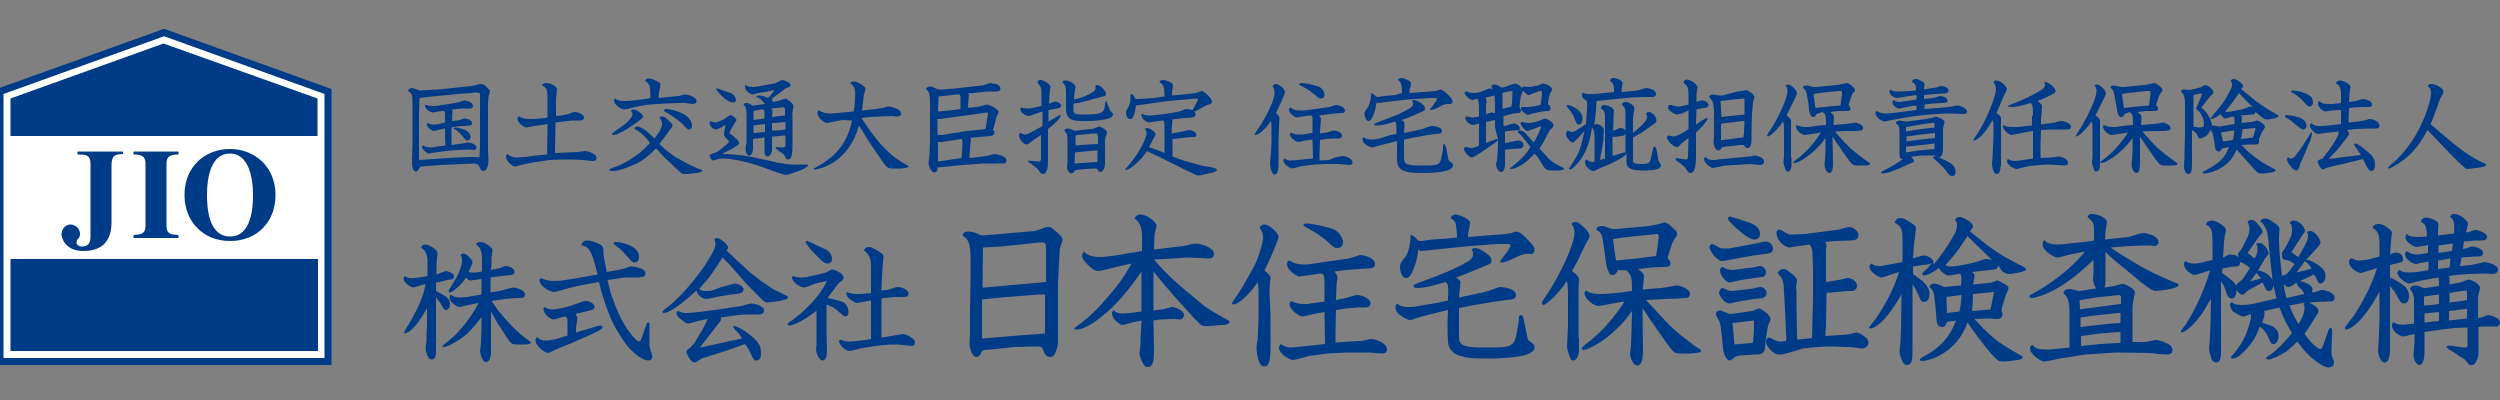 <svg version="1.1" id="レイヤー_1" xmlns="http://www.w3.org/2000/svg" x="0" y="0" viewBox="0 0 500 80" style="enable-background:new 0 0 500 80" xml:space="preserve"><rect x="0" y="0" width="500" height="80" fill="#808080" stroke="none"/><style>.st0{fill:#003b88}</style><path class="st0" d="M85.5 52.4c0-1.2-.3-2.3-1.3-2.9.3-.6.8-.6.9-.6.8 0 2.4 1.1 2.4 1.7 0 .2-.1 1-.1 1.1 0 .3-.1.7-.1 1v2.2c.3-.1 1.7-.7 1.9-.7.1 0 1.6.3 1.6 1.1 0 .4-.4.6-.6.6-.1 0-.7.1-.8.1l-1.5.4-.7.1v1.7c2.1 1.1 2.8 1.5 2.8 2.6 0 .9-.5 1.2-.8 1.2-.4 0-.4-.1-1.2-1.5-.2-.3-.4-.6-.8-1v10c0 1.4 0 2.4-.9 2.4s-1.2-2.1-1.2-2.4c0-.2.2-1.1.2-1.3v-.9l.1-2.2v-3.5c-1.1 2-2.9 4.9-4.5 5.1-.1-.1-.1-.1-.1-.2s1.2-2.1 1.5-2.6c1.3-2.3 2.5-4.9 2.8-7.1-.3.1-2.4.7-2.4.7-.5 0-2-.9-2-1.8 0-.2.2-.3.3-.5.5.5 1.5.5 2 .4l1.4-.2 1.1-.2v-2.8zm7.7 8.7c-.7.2-1.1.3-1.3.3-.6 0-2-1.1-2-1.8 0-.3.1-.5.2-.7.6.6 1.9.6 1.9.6.5 0 1.7-.1 2-.2l2.3-.4v-3.1l-1.5.2c-.1 0-.6.1-.7.1-.2 0-.5-.1-.9-.6-.4.6-1 1.5-2.2 2.4-.2.2-.9.6-1.1.6-.1 0-.2-.2-.2-.3s1-1.7 1.2-2c1.3-2.2 1.5-3.6 1.5-4 0-.7-.1-.9-.3-1.2.2-.2.3-.3.6-.3.7 0 1.8 1.4 1.8 1.7 0 .4-.6 1.6-.8 2 .3.1.4.1.7.1h.8l1.2-.2v-2.8c0-.5-.1-2-1.2-2.6.1-.3.3-.5.9-.5.8 0 2.4 1 2.4 1.7 0 .2-.2 1.3-.2 1.5v1.5l-.1.9 1.4-.3c.2 0 .5-.1.7-.2.5-.2.6-.3.8-.3.4 0 1.8.3 1.8 1.2 0 .6-.5.6-1.6.7l-1.8.2-1.4.2v3l2.2-.4c.4-.1 2-.6 2.4-.6 0 0 2.3.3 2.3 1.4 0 .7-.6.7-1.1.7h-.4l-1.6.1-2.4.3-1.2.2c.2.3 1.2 1.7 1.4 2 1.5 1.8 3.6 4.2 5.9 5.8.5.4.6.4.6.5 0 .3-.9.4-1.1.4h-1.6c-1 0-1.3-.1-2-1.2l-.9-1.4-1-1.5-1.4-2.5V70.2c0 .7-.1 2.2-1 2.2-.8 0-1.2-1.9-1.2-2.2 0-.1.1-.7.1-.8.1-.5.1-1.1.1-1.5l.1-1.7v-2.8c-.7.9-2.3 3.1-4.1 4.3-.9.6-2.7 1.7-3.4 1.7-.1 0-.2-.1-.4-.1.2-.3 1.7-1.4 1.9-1.6 2.5-2.2 4.7-5.6 5.4-7.1l-2.5.5zM117.2 65.9l2-.6c.7-.2.8-.2.9-.2.2 0 .4.1.4.3 0 .4-.3.7-6.4 3.3-.4.2-2.1.8-2.5 1-1.5.7-1.7.9-2 .9-.5 0-2.5-1.3-2.5-2.6 0-.3.1-.4.3-.6.3.3.8.7 1.7.7.7 0 1.8-.2 2.5-.4l1.9-.6v-2.2c0-.8 0-1.6-.5-1.6-.4 0-1.9.6-2.3.6-.6 0-2-1.1-2-2.1 0-.2.1-.3.2-.4.5.3 1 .5 1.7.5 0 0 2.1-.2 4-.9s2.2-.8 2.5-.8c.9 0 1.8.6 1.8 1.1 0 .6-.4.7-1.3.9l-2.5.6c.3.5.4.7.4.8 0 .2-.2 1.1-.2 1.3-.1.5-.1.6-.1 1.6l2-.6zm6.9-12c.2-.1.3-.1.8-.2.9-.3 1-.4 1.3-.4 1 0 2.9.4 2.9 1.4 0 .7-.7.7-1.4.8H125l-3.5.5.6 2.5 1.1 3 .9 2c.9 1.9 3 4.8 3.7 4.8.3 0 .4-.4.6-.9l.7-2c.3-.8.3-.9.5-.9.3 0 .3.1.3 1.4v2.2c0 .1-.1.8.1 1.5 0 .3.5 1.5.5 1.7 0 .3-.3.8-.8.8-1.5 0-4-2.3-5.1-4.1l-1.5-2.4-1-2-.9-2.4-.9-2.8-.5-2-4.3.8-2.4.6c-.3.1-2 .6-2.3.6-.8 0-2.9-1.2-2.9-2.3 0-.2.1-.3.3-.5.7.3 1.2.6 2.7.6.7 0 1.4-.1 1.5-.1l3.2-.5 3.9-.7-.5-2c-.9-3.4-1.7-3.7-2.7-3.8 0-.8.8-1 1.1-1 .9 0 1.8.4 2.2.6.8.4 1.1.5 1.1 1.8 0 .4 0 .5.1 1.1l.5 2.6v.2l2.8-.5zm-.8-5.5c1 0 4.5.8 4.5 2.9 0 .8-.4 1.2-.9 1.2-.4 0-.6-.2-1.7-1.5-.3-.3-.9-1.1-2.2-2-.4-.3-.3-.3-.3-.4.2-.2.3-.2.6-.2M144.3 57.4c.1 0 .6-.1 1.1-.3.2 0 1.4-.4 1.5-.4.3 0 1.8.3 1.8 1.2 0 .2-.1.7-.9.8-.3.1-1.9.2-2.2.3l-1.8.3c-.4.1-2.2.5-2.6.5-.5 0-1.8-.7-1.9-1.7-1.3 1.2-5 4.5-6.6 4.5-.1 0-.2-.1-.2-.2 0-.2.5-.6.8-.8 1.8-1.3 5.8-5.4 8.3-9.5 1.2-2 1.5-2.6 1.5-3.4 0-.1-.2-.7-.2-.8.1-.2.2-.3.5-.3.6 0 2.2 1.3 2.2 1.9v.2c-.1 0-.2.3-.3.4l1.7 1.6 2.8 2.6 2.4 1.9 2.4 1.6L157 59c.2.1.6.2.6.5 0 .4-1.3.6-1.7.7l-1.5.2c-.3 0-.8.1-.9.1-.2 0-.5 0-1-.5l-1.2-1.2-1.7-1.7-2.3-2.6-1.4-1.6-1.4-1.4c-1.2 1.9-2.5 4-4.7 6.3.1.1.5.3.6.3.3.1.7.1 1 .1s.7 0 1-.1l1.9-.7zm-2 9.1-1 1.3-1.3 1.7 1.5-.3 4.1-.9 2.8-.6c-.4-.7-.5-.9-1.5-1.9-.1-.2-.3-.4-.3-.5 0-.1.2-.1.2-.1.5 0 2.4 1 3.7 2.2 1.5 1.3 1.7 2.2 1.7 3.2 0 .4 0 1.5-.9 1.5-.5 0-.6-.2-1.2-1.5-.5-1-.8-1.4-1.1-1.8l-3.3 1.2-4.1 1.3c-1 .3-1.3.4-1.4.5-.2.1-1 .7-1.3.7-.8 0-1.6-1.8-1.6-2.1 0-.4.3-.6.7-.8.1-.1.8-.9.8-.9l1.1-1.8c.4-.6 1.5-2.6 1.6-3.1l-1.9.4c-.3.1-1.7.5-2 .5-.4 0-.5-.1-1.6-1-.3-.2-.7-.6-.7-1.1 0-.2.1-.3.3-.4.5.2.9.4 1.6.4 2.3 0 10.3-1.3 11.1-1.4.3-.1 1.7-.5 2-.5.4 0 2.5.4 2.5 1.4 0 .8-.8.8-1.4.8H149c-.8 0-2 .2-4.9.6.1.1.1.2.1.3s0 .3-.1.4l-1.8 2.3zM163.1 56.7c-.3.1-1.9.8-2.2.8-.9 0-2.5-1.1-2.5-2 0-.1 0-.1.3-.3.3.2.6.3 1.7.3.5 0 1.1-.1 1.4-.2l2.3-.5c.2-.1.8-.2 1.3-.4.2-.1.8-.5 1-.5.4 0 2.3.7 2.3 1.6 0 .2 0 .4-.5.8-.2.1-.5.4-.6.5l-2.1 2.8c.4.1 2.4.5 3.1.8.9.5 1.1 1.6 1.1 2 0 .1 0 .9-.6.9-.3 0-.4-.1-1.3-.9-.9-.9-1.7-1.2-2.5-1.5v5l.1 4.4c0 1-.3 1.8-.9 1.8-.7 0-1.3-1.6-1.3-2.2 0-.1.1-.7.1-.9v-6.9c-1.5 1.3-4.3 3-5.4 3-.3 0-.3-.1-.4-.4.2-.2 1.2-.8 1.4-1 2.7-2.1 5-4.5 6.5-7.5-.2 0-.4.1-.5.1l-1.8.4zm1.9-6.9c.9.4 1.4 1.2 1.4 2 0 .6-.4.9-.9.9-.3 0-.7 0-1.9-1.3l-1.3-1.3c-.1-.1-1.1-1.4-1.2-1.6.1-.2.1-.3.3-.3s1.7.7 2 .9l1.6.7zm9.2 3.2c0-1.5-.6-2.3-1.4-2.9.2-.7.9-.7 1-.7.6 0 1.7.7 2.3 1.1.4.3.6.4.6.8 0 .1-.2 2-.2 2.4l-.2 3.6v.8c1.2-.1 1.2-.1 2.1-.4.2-.1.8-.3 1.2-.3s2.1.4 2.1 1.3c0 .7-.5.7-1.4.7H179l-2.2.2-.5.1v7.8l1.9-.3c.5-.1 1.7-.3 2.4-.4.5 0 2.4.8 2.4 1.7 0 .3-.2.7-.6.7-.3 0-1.5-.2-1.8-.2s-.9-.1-1.1-.1H178l-2.1.2-2.2.3-1.7.3c-.4.1-1.8.5-2.1.5-1 0-2.1-1.5-2.1-1.9 0-.1.1-.3.2-.4.7.2 1 .4 1.7.4 1 0 2.9-.2 4.5-.5V60.1c-1.3.2-1.3.2-1.7.3-.1 0-1 .2-1.1.2-.5 0-1.7-1-1.7-1-.3-.2-.4-.8-.4-.9 0-.1.1-.3.1-.3.8.4 1.8.4 2.2.4 1 0 1.6-.1 2.6-.2V53zM87.7 17.9l5.6-.6c.5 0 1.4-.2 1.6-.2.9-.3 1-.3 1.2-.3.7 0 1 .4 1.5.9.3.3.4.4.4.5 0 .2-.3 1-.3 1.2-.1.8-.1 1-.1 2.1v8.6c0 .3.1 1.7.1 1.9 0 .7-.2 2.2-1 2.2-.4 0-.5-.1-.9-1-.2-.4-.8-.5-.9-.5L88 33l-2.4.2c-.3 0-1.5.1-1.6.2-.5.8-.5.9-.8.9-.2 0-.4 0-.7-.8-.1-.4-.1-.5-.1-1.9l.1-2.4V21c0-2 0-2.3-.9-2.8.1-.4.5-.6.8-.6.2 0 .4.1 1 .3.4.2.6.2.7.2s1.3-.1 1.3-.1l2.3-.1zm3.7 13.6 2.5-.1c1.2 0 1.6 0 2 .1l.1-2.7v-10c0-.2-.2-.3-1-.3-.1 0-.6.1-.7.1l-2.7.2-5.2.5-2.5.3-.1 3.4v9l4.3-.3 3.3-.2zM89 27.2v-1.5l-1.4.3c-.1 0-.7.2-.8.2-.4 0-1.4-.7-1.4-1.3 0-.1 0-.2.1-.3.5.2.6.3 1.1.3.4 0 .7 0 1.2-.1l1.2-.3v-1.2c0-.8 0-1.1-.3-1.1h-.3l-.8.1c-.1 0-.8.2-.9.2-.7 0-1.7-.8-1.7-1.3 0-.1 0-.2.1-.3.2.1.5.3 1.4.3.2 0 1 0 1.3-.1l2.6-.4c.1 0 1.2-.2 1.8-.4.1 0 .5-.2.6-.2.7 0 1.8.4 1.8 1.1 0 .5-.6.5-.6.5h-1.4l-2.2.2.1.3-.1 2 1.1-.1c.2 0 1.2-.4 1.4-.4.3 0 1.5.2 1.5.9 0 .4-.3.5-.5.5s-1 .1-1.2.1l-1.4.1-1 .2V29l1.4-.2c.3 0 1.7-.3 2-.3.4 0 1.6.4 1.6 1 0 .5-.5.5-.6.5-.2 0-.9-.1-1.1-.1l-2.2.1-2.2.2-2.2.3c-.2 0-1.2.2-1.2.2-.4 0-1.4-.8-1.4-1.3 0-.1 0-.2.1-.3.3.1.8.4 1.7.4.4 0 1-.1 1.3-.2l1.6-.2-.1-1.9zm1.9-1.6c.1-.1.1-.1.2-.1.4 0 1.7.3 2.3.7.6.4.7 1 .7 1.2 0 .3-.2.7-.6.7-.3 0-.4-.1-1.1-1-.5-.6-1.2-1.1-1.7-1.4l.2-.1zM109.5 25.7v-.9l-1.2.2-2 .3c-.2 0-.8.2-1 .2-.5 0-1.8-1-1.8-1.7 0-.3.2-.5.3-.6.5.6 1.9.6 2.1.6h.8l1.4-.1 1.4-.2v-3.9c0-2-.4-2.2-1.1-2.5.1-.3.3-.5 1-.5.4 0 2 .5 2 1.3 0 .2-.1.9-.1 1.1 0 .3-.1.7-.1.9v3.3l1-.1 1.1-.2c.1 0 .5-.1.9-.3.2-.1.5-.2.6-.2.9 0 2 .5 2 1.1 0 .6-.7.6-.9.6h-1.5l-1.7.2-1.6.2-.1 6.1 2.4-.1 2.2-.1c.2 0 1.3-.2 1.5-.2.1 0 2.2.4 2.2 1.4 0 .6-.5.6-.8.6s-1.7-.2-1.9-.2l-2.1-.1h-2.3l-2.3.1-3.3.5-2 .4c-.3 0-1.3.4-1.6.4-.5 0-1.8-1.1-1.8-1.9 0-.3.1-.4.3-.6.4.4 1 .7 1.9.7.3 0 1.3-.1 1.6-.1l2.2-.3 2.2-.2.1-5.2zM121.8 33.9c.3-.2 1.7-.7 2-.8 1-.5 3.7-1.7 6.2-4.5 0-.1-1.6-2.2-3.1-2.8 0-.2.1-.5.6-.5s1.6.7 2 1.1l1 .9.4.4c.8-1.1 1.5-2 1.5-2.9 0-.1 0-.7-.5-1.2.1-.2.2-.3.6-.3.3 0 .5.1 1 .6.9.8 1 .9 1 1.2 0 .2-.1.3-.4.7l-1.3 1.8c-.3.4-.6.7-.9 1.2l.4.4 1 .9 1.6 1.2 1.8 1 1.1.6 1.3.6 1 .4.3.1c0 .2.1.2-.1.3-.2.1-.7.3-1 .3l-1.7.2h-.8c-.3 0-.5-.1-.7-.3l-1.4-1.3-1.9-1.8-1.1-1.2-.5-.5c-2.3 2.3-3.7 3-4.8 3.4-1.1.5-2.7 1.1-3.8 1.1-.1 0-.6 0-.7-.2l-.1-.1zm4.9-12c.7 0 1.9 1 1.9 1.4 0 .2 0 .3-1.7 1.5-2 1.4-3.5 2.2-4.2 2.2-.2 0-.3-.1-.3-.2 0-.2 1.8-1.4 2.1-1.6.7-.5 2-1.7 2-2.3 0-.3-.1-.5-.3-.7.1-.2.2-.3.5-.3m3.4-2.3c0-.3-.1-1.7-.1-2-.1-.5-.3-1.1-1-1.4.1-.3.3-.5.8-.5s1.1.3 1.7.6c.4.2.6.3.6.7 0 .1-.1.5-.2 1-.1.2-.2 1.3-.2 1.6l3-.3c.2 0 .8-.1 1-.1 1-.2 1.1-.3 1.3-.3.8 0 2.3.6 2.3 1.3 0 .4-.4.6-.8.6-.2 0-1.3-.2-1.5-.2h-1.7l-4 .2-2.2.2-2.1.4c-.4.1-1.8.5-2.2.5-.5 0-2-.9-2-1.8 0-.2.1-.3.2-.4.7.5 1.4.5 1.8.5s.7 0 1.8-.1l2.4-.3 1.1-.2zm3.2 2.2c.3 0 1.5.1 3.4 1 1 .5 1.7 1.5 1.7 2.4 0 .4-.3.7-.6.7s-.4-.1-1.2-1c-.7-.7-2.3-1.9-3.7-2.6-.2-.5.1-.5.4-.5M146.1 26.1c-.2.3-.2.4-.2.5s.1.2.2.2c0 0 .2.2.3.2l1 .9c.2.1.4.5.4.7 0 .3-.1.4-1.3 1.1l-2.1 1.1c2.4 0 4.5.3 6 .6.8.2 4.8 1 4.9 1.1 1.3.2 2.2.4 3.1.4h1.7c1.4 0 1.5 0 1.5.2s-.6.6-1.6 1l-1.7.6c-.2.1-1 .3-1.1.3-.5 0-4.8-1.6-5.6-1.9-2.8-.9-5.5-1.4-6.8-1.4-.4 0-.9 0-1.5.2-.1.1-.6.2-.7.2-.3 0-.7-.8-.7-1 0-.1.1-.2.7-.4.9-.3 1.2-.5 2-1.2.4-.3 1.2-1 1.2-1.2 0-.1-.4-.5-.5-.6-.2-.2-.5-.4-.5-1 0-.1.3-1.5.3-1.7-.3.2-1.6.9-1.9.9-.3 0-1.3-.5-1.3-1.3 0-.1.1-.2.2-.4.4.2.9.3.9.3.4 0 1.7-.5 2.3-1 .3-.2.7-.5.8-.5.2 0 1.2.6 1.2 1 0 .2-.5.7-.5.8l-.7 1.3zm-1.8-8.1 1.8.6c.8.3 1.1 1.1 1.1 1.4s-.2.5-.6.5c-.1 0-1.1 0-2.8-1.9-.5-.6-.6-.7-.5-.9.1-.1.2 0 1 .3m7.4.6c-.2 0-1 .3-1.2.3s-1.5-.6-1.5-1.5c0-.2 0-.2.1-.4.4.3 1 .4 1.5.4.4 0 1.4-.2 1.5-.2l2.7-.5c.3 0 1.4-.7 1.7-.7.2 0 1.6.5 1.6 1 0 .3-.2.4-.6.5-.3.1-.3.1-.8.5l-1.6 1.2-.8.6c.1.1.2.2.2.4 0 .1 0 .1-.1.2l1.1-.2c.3 0 1.4-.5 1.6-.5.2 0 1.6 1 1.6 1.5 0 .2-.2 1-.2 1.2 0 .1-.1.6 0 .7v5.4c0 1.8 0 3.4-.9 3.4-.3 0-.4-.2-.7-.8-.1-.2-.2-.3-1.1-.9-.4-.3-.7-.5-.7-.7 0 0 0-.1.1-.1 0 0 1.2.1 1.3.1.6 0 .6-.2.6-.6v-1.8h-.4l-1.8.2h-.5v2c0 .7 0 1-.1 1.2-.3.8-.7.8-.8.8-.3 0-.6-.3-.6-1v-2.8c-.1 0-.5 0-.6.1l-1.7.2v1.9c0 .5-.2 1.4-.8 1.4s-.7-1.3-.7-1.4c0-.2.2-1 .2-1.2v-5c0-1.6 0-2.1-.6-2.5.1-.2.1-.4.5-.4.3 0 .7.1.9.3.4.2.5.3.6.2l2.3-.3c-.8-1-1-1.1-1.7-1.4 0-.2.1-.3.5-.3.7 0 1.3.3 1.8.5.7-.6 1.2-1.5 1.3-1.6-.2 0-.8.2-.9.2l-2.3.4zm1.3 7.8v-1.6l-2.3.3v1.5l2.3-.2zm-2.3-4.2V24l2.2-.3c0-1.3 0-1.5-.1-1.6 0-.1-.1-.2-.2-.2h-.4l-1.5.3zm3.9 1.2 1.3-.2 1.1-.1v-.9c0-.7-.1-.8-.9-.7l-1.9.2c.2.2.3.3.3.5s-.1 1.1-.1 1.3l.2-.1zm.5 2.7 1.3-.1.7-.1v-1.5l-2.3.2h-.4v1.5h.7zM168.4 24l-1.5.3c-.2 0-1.3.3-1.5.3-.5 0-1.9-1-1.9-2 0-.2.1-.4.2-.6.6.5 1.5.7 2.2.7.4 0 .5 0 1.6-.1l3.2-.3c0-.2.2-.9.2-1l.1-1.7c.2-2.2-.4-2.5-.9-2.9 0-.2.1-.4.7-.4s2.3.9 2.3 1.5c0 .1-.2.9-.3 1 0 .1-.1.3-.1.9l-.3 2.4 2.8-.3c.6-.1 1-.2 1.3-.2 1-.3 1.1-.3 1.3-.3s2.4.4 2.4 1.4c0 .3 0 .6-1 .6-.1 0-.7-.1-.9-.1l-4.4.2c-.3 0-1.3.2-1.6.2 2 3 4.6 7 8.7 9.2.7.4.7.4.7.5 0 .3-1.4.4-1.5.4h-1.7c-.7 0-1.1-.1-1.8-1.1-2.3-3.4-2.6-3.8-3-4.4-1.1-1.9-1.3-2.1-1.9-3.1-.5 1.6-1.5 4.8-4.7 7.1-1.8 1.3-3.8 1.7-4.1 1.7-.2 0-.3-.1-.3-.1 0-.1 1.3-.8 1.5-.9 1.7-1.1 5.1-3.2 6.2-8.8l-2-.1zM194.8 18.6l-1.2.1c.2.3.2.4.2.4 0 .1-.1.5-.1.5l-.1 2 2.2-.3c.3 0 1.4-.4 1.6-.4.4 0 2.3.9 2.3 1.5 0 .1 0 .3-.2.6 0 0-.2.3-.2.4l-.7 2.6c.1.1.3.3.3.5 0 .4-.3.6-.7.7l-2.4.2-1.8.2c.2.1.2.2.2.3 0 .1-.1.5-.1.6l-.1 1.4-.1 1.7 1.9-.2 1.5-.2c.2 0 1.4-.4 1.6-.4.1 0 2.4.3 2.4 1.3 0 .6-.5.6-.8.6H196.7l-4.2.3-5 .5c0 .5-.1 1-.6 1-.8 0-1.2-1.6-1.2-1.8s.1-.7.1-.9c0-.2.1-.7.1-.8l.1-2.8V21c0-1.7 0-2.7-.8-3.1 0-.4.5-.6.8-.6.4 0 .6.1 1.4.5.2.1.3.1.5.1h.6l2.4-.2 2.8-.3 2.5-.3c.4 0 .6-.1.9-.2.1 0 .8-.3.9-.3.1 0 1 .2 1.2.2.4.1.9.5.9.9 0 .6-.6.6-.9.6H197.4l-2.6.3zm-2.5 13 .1-1.1.1-1.9c0-.6-.1-.7-.2-.8l-3.9.6h-.8v3.9l4.7-.7zm1.1-5.4 2.9-.3.8-.1.4-2.4c0-.2.1-.5.1-.6 0-.2-.1-.3-.3-.3-.1 0-.1 0-.6.1l-2.1.3-6.6.9h-.5v3.1c.2.1.4.1.5.1h.4l2.5-.4 2.5-.4zm-2.7-4.2 1.4-.2v-1.7c0-1 0-1.2-.3-1.2h-.4l-3.7.4v.3c0 .1-.1 2.4-.1 2.6.2.1.2.1.3.1 0 0 .7-.1.8-.1l2-.2zM207 22.8c-.2.1-1.1.4-1.3.4-.3 0-1.6-.5-1.6-1.3 0-.1 0-.4.2-.4.1 0 .3.1.4.1.2.1.5.1.8.1s.6 0 1-.1l1.8-.4v-1.8c0-1.6 0-1.7-.3-2.2-.1-.1-.5-.6-.5-.8 0-.3.4-.4.6-.4.8 0 2 1 2 1.3 0 .2-.2 1.2-.2 1.5l-.1 1.9c.2 0 .4-.1.6-.2.5-.2.5-.2.6-.2.5.1 1.2.3 1.2.8 0 .3-.1.5-.8.6l-1.6.3h-.1v2.3c.4-.2 2.2-1.3 2.3-1.3s.1.1.1.2c0 .5-1.6 1.9-2.5 2.6V32.1c0 .7 0 2.7-1 2.7-.3 0-.4-.1-.7-.5-.1-.2-.4-.6-.6-.7l-1-.8c-.1-.1-.7-.4-.7-.5 0-.1.1-.2.2-.2 0 0 1.4.2 1.7.2.7 0 .7-.2.7-.7V27l-.6.4c-.3.2-1 .6-1.4 1-.5.4-.7.5-.9.5-.6 0-1.5-1.1-1.5-1.8 0-.3.1-.5.3-.5 0 0 .4.2.5.2.2.1.3.1.4.1.2 0 .5 0 2.1-.9l1.4-.8v-2.9l-1.5.5zm11.7-3-1.4.4-1.7.4-.9.1v1.6c.1.5.6.6 2.4.6 3.5 0 3.6-.6 3.8-1.3l.1-.7c.1-.6.1-.7.2-.7s.1.1.3.6l.4 1c.1.4.2.4.3.5.3.3.4.3.4.6 0 1.2-4.2 1.3-5.5 1.3-2.4 0-3.9 0-3.9-2.6v-2.7c0-.7 0-1.5-.3-2-.1-.1-.4-.4-.4-.5 0-.3.5-.3.7-.3.8 0 1.9.8 1.9 1.3 0 .2-.2 1-.2 1.2s-.1 1.1-.1 1.3c1.1-.3 1.8-.4 3.1-1.1.9-.5 1.2-.6 1.2-1.2v-.4c0-.2.2-.2.3-.2.8 0 1.8 1.3 1.8 1.8 0 .3-.1.4-1 .6l-1.5.4zm2.3 11.3v1.4c0 .7-.1 1-.2 1.3-.2.3-.4.6-.7.6s-.5-.3-.6-.5c-.1-.1-.1-.2-.5-.2l-1.9.1-1.8.2h-.2c-.4.5-.5.7-.8.7-.4 0-.9-.6-.9-1.3 0-.1.1-.7.1-.8v-4.4c0-.4 0-1.2-.2-1.5-.1-.1-.4-.5-.4-.6s0-.4.7-.4c.3 0 .5.1 1.2.4.1 0 .2.1.6 0l2.8-.3c.4 0 .7-.1.8-.2.1 0 .7-.3.8-.3.3 0 1.6.7 1.6 1.2 0 .2-.2.8-.3.9 0 .2-.1.4-.1.9v2.8zm-1.8 1.3h.3v-2.3h-.5l-2.1.2-1.9.2-.1 2.2 4.3-.3zm.3-5.3c0-.3 0-.4-.2-.4h-.7l-3.1.3-.4.1v2l2.6-.2 1.9-.1v-1.7h-.1zM230.7 19.6l2.2-.3c0-1.2 0-2.5-1-2.8 0-.4.5-.5.8-.5.2 0 1.9.4 1.9 1 0 .1-.1.7-.1.8-.1.4-.1.8-.1 1.3l3.1-.3c.3 0 1.7-.2 1.9-.3.2 0 .9-.3 1-.3.4 0 2 1.5 2 2.1 0 .4-.3.5-.6.6s-.5.1-.8.3l-1.1.6c-.7.4-.8.5-1.1.5.2.2.3.3.3.6 0 .5-.3.5-.7.6-.3 0-1.3.1-1.5.1l-2.6.3c.1.1.2.2.2.3 0 .1-.1.7-.1.8l-.1 1.7.5-.1 1.3-.2c.2 0 1.4-.4 1.7-.4s1.5.3 1.5 1c0 .1-.1.4-.4.4h-.7l-1.8.2-1.8.2h-.1v3.5l1.9.7 2 .6 1.9.5 1.7.3c.2 0 1.4.3 1.4.5 0 .4-.9.7-1.3.7l-1.3.3c-.4.1-.8.2-1.1.2-.1 0-.4 0-1.1-.4l-1.7-.8-3-1.5-2.2-1.1c-.4-.2-2-.9-2.3-1.1-.9 1.5-3.3 3.8-4.3 3.8-.1 0-.1 0-.1-.1 3.6-4 4.3-6.8 4.3-7.2 0-.4-.1-.6-.3-.8.1-.2.1-.3.4-.3.7 0 1.7.9 1.7 1.2 0 .1 0 .3-.1.4 0 0-.1.2-.2.3l-.5 1-.5.9.5.2 1.4.5 1.2.5V25.3c0-.3 0-.9-.2-1.2l-1.7.2c-.2 0-1 .2-1.2.2-.3 0-1.5-.6-1.5-1.5 0-.2 0-.2.1-.3.3.2.6.4 1.6.4.3 0 .5 0 1-.1l1.2-.1 2.1-.3 1.1-.2c.5-.1.8-.2 1-.3.7-.3.7-.3.9-.3s1 .1 1.3.3l-.1-.1c0-.1.4-.6.4-.7l.5-.9c0-.1.2-.4.2-.5 0-.1-.3-.2-.4-.2-.3 0-.8.1-1.1.1l-4.5.4-6.4.9c-.2 1.2-.4 2.7-1.2 2.7-.6 0-.8-.8-.8-1.3 0-.2.1-.4.2-.6.7-1.1.7-1.7.7-2.7 0-.2 0-.3.1-.4.5.1.7.5.9 1h.7l2.9-.2zM255.7 28.4v3.3c0 2 0 3.2-.8 3.2-.7 0-.9-1.9-.9-2.4 0-.2.1-.8.1-1 0-.3 0-.5.1-1l.1-2v-2.6c0-1.2 0-1.3-.1-1.7-1.8 2.5-2.9 2.8-3.1 2.8-.1 0-.2-.1-.2-.1 0-.1 1.1-1.7 1.3-2 .6-1 2.7-4.6 2.7-6.3 0-.8-.2-1-.4-1.4.2-.2.3-.4.7-.4.7 0 1.8 1.1 1.8 1.6 0 .3-1.2 3-1.8 4.2.5.5.7.7.7 1 0 .1-.1 1.3-.1 1.6l-.1 3.2zm6.8-.5-1.4.2c-.2 0-1.2.3-1.4.3-.5 0-1.7-.9-1.7-1.5 0-.2.1-.3.2-.4.4.2.6.4 1.8.4h.6l1.1-.2.8-.1V23.5c0-.3-.3-.5-.5-.4l-1.6.2c-.1 0-.8.2-1 .2-.4 0-1.6-.8-1.6-1.6 0-.3.2-.4.3-.4.6.4.8.6 2 .6h.7l2.3-.3 2.1-.3c.4 0 .7-.1 1.3-.3 0 0 .6-.2.7-.2.3 0 1.8.3 1.8 1.1 0 .5-.4.5-.6.5s-1.2.1-1.4.1l-1.7.2-1.5.2c.1.1.4.5.4.8 0 .2-.1.8-.1 1l-.1 1.8 1.3-.2c.2 0 1.2-.4 1.4-.4.6 0 1.7.4 1.7 1s-.6.6-1.1.6h-.5l-1.6.1-1.2.2-.1 2.8v1.3l1.9-.1 1.2-.5c.2 0 1.3-.3 1.5-.3.4 0 2 .4 2 1.3 0 .3-.2.5-.6.5-.2 0-.9-.1-1.1-.1-.3 0-.8-.1-1.1-.1h-2.4l-2.4.1-2.4.3c-.3 0-1.8.5-2 .5-.5 0-1.8-.8-1.8-1.6 0-.2.1-.3.2-.4.5.4 1.1.4 1.2.4.4 0 1.4-.1 1.5-.1l1.8-.2 1.2-.1-.1-3.8zm-2.2-11.3c.4 0 1.9.2 3.4.7.8.3 1.2 1.2 1.2 1.7 0 .2-.1.7-.7.7-.4 0-.5-.1-1.3-.8-.9-.8-2.3-1.6-2.8-1.8-.2-.1-.3-.2-.3-.3.2-.1.3-.2.5-.2M278.1 27l1.2-.2c0-1.9 0-2.1-.3-2.5-1.8.6-2.8.8-3.7.8-.2 0-.5-.1-.5-.2s.1-.2.9-.5c3.2-1.2 4.2-1.6 4.7-1.9 2.1-1 2.2-1.4 2.2-1.7 0-.2 0-.4-.2-.6.1-.1.2-.2.4-.2.6 0 2.2.9 2.2 1.7 0 .4-.1.4-1.2.9-2.1.9-2.3 1-3.5 1.4.2.1.6.4.6.7v.5l-.1 1.4 2.8-.6c.8-.2 1.1-.2 1.4-.4.3-.1 1.1-.4 1.4-.4.1 0 2 .1 2 1 0 .5-.3.5-1.3.6l-1.5.2-2.8.5-2 .4v2.4c0 1.8 0 2 .3 2.3.4.4 1.6.5 2.2.5h2.1c2.3 0 2.7-.3 2.9-1.8l.3-1.4v-.8c0-.1.1-.3.2-.3.2 0 .3.4.5 1l.3 1.7c.1.5.1.6.5.9.3.2.5.3.5.7 0 1.4-4.5 1.5-6.1 1.5-5.2 0-5.2-1-5.1-4.7v-1.7c-1 .3-3.1.8-3.9 1-.2.1-1 .3-1.1.3-.3 0-1.9-.7-1.9-1.6 0-.3.1-.4.2-.5.3.2.5.5 1.6.5.4 0 .8 0 1.6-.2l2.2-.7zm2.3-8.4c0-2.1-.4-2.3-.8-2.6.1-.2.3-.4.7-.4.4 0 1.9.5 1.9 1.1 0 .2-.1.7-.2 1s-.1.4-.1.9l4.1-.3c.4 0 .9-.1 1.1-.1s.9-.3 1-.3c.5 0 2.4 1.7 2.4 2.3 0 .1 0 .6-.5.6-.7 0-.9 0-1.4.2l-1.4.7c-.2.1-.7.3-1 .3-.1 0-.2 0-.2-.1s1.4-1.7 1.4-2.1c0-.3-1-.2-1.4-.2l-1.3.1-3.2.2-5.1.6c-.1 0-.6.1-.7.1s-.2-.1-.4-.1c-.1.7-.2 1.3-.5 2.2-.4 1.1-.7 1.5-1.1 1.5-.6 0-.8-1.2-.8-1.4 0-.4 0-.4.5-1.1s.8-1.8.8-2.7c0-.3 0-.3.1-.4.1.1.4.2.9.7.1 0 .2.1.3.1.1 0 .5 0 .6-.1l.9-.1 2-.2 1.4-.4zM299 25.5v-4.8c0-.4-.1-2.2-.2-2.5-.1-.1-.5-.8-.5-.9 0-.1.1-.4.5-.4.5 0 1.1.3 1.5.6.2 0 .5 0 1.5-.4.2-.1 1.1-.4 1.2-.4.5 0 1.3.7 1.4.9.1-.2.1-.3.4-.3.1 0 .7.1.9.1.6 0 1.3-.2 1.8-.3.2 0 .9-.4 1-.4.3 0 1.9.4 1.9 1.2 0 .1 0 .1-.1.3-.1.2-.3.5-.3.5-.2.7-.4 1.6-.4 2.2.3.2.5.3.5.7 0 .3-.1.5-.4.6-.3 0-1.5.1-1.8.2l-1.3.3c-.2 0-.9.3-1 .3-.2 0-1.4-.8-1.4-1.3 0-.2.1-.3.2-.3h1.3c.5 0 2.1-.3 2.4-.4.1-.1.3-2.4.3-2.4 0-.4-.1-.4-.2-.4h-.3l-1.6.6c-.2.1-.5.2-.6.2-.3 0-.9-.7-1.1-.9 0 .2-.1.2-.3.7-.2.4-.4 2.5-.4 2.6 0 0 .3.6.3.7 0 .4-.3.5-.5.5-.1 0-.8.1-1 .1l-1.5.4c-.4.1-.4.1-.5.1v2c.1 0 .8-.1.9-.2.6-.2 1.1-.3 1.2-.3.5 0 1 .4 1.2.9-.1.3-.1.4-.4.5 1.1 0 1.2.1 3.1 2.4.4-.5.7-1.2 1-1.8.1-.2.5-1.2.6-1.4h-.2c-.1 0-.5.1-.6.2l-1.7.6c-.1 0-.2.1-.3.1-.5 0-1.4-1.2-1.4-1.5 0-.2.2-.3.3-.3.1 0 .5.1.6.1.2 0 .4.1.7.1.8 0 1.8-.3 2.3-.5.2-.1.9-.4 1-.4.2 0 1.7.6 1.7 1.4 0 .2-.1.3-.5.7-.3.2-.4.5-.5.7l-1.1 2.1c-.1.2-.6.9-.7 1.1.3.3 1.5 1.7 1.8 2 1.1 1 2.5 1.7 2.7 1.7.1.1.4.2.4.3 0 .4-.9.4-1.7.4-1.4 0-1.9 0-2.4-.8l-1.1-1.8c-.1-.2-.2-.2-.7-.8-1.5 1.8-3.6 3.1-4.7 3.1-.1 0-.2 0-.2-.1s1-.8 1.2-1c1.3-1.1 2.2-2.1 2.9-3.3L305 28c-.4-.5-.7-.9-1.3-1.4-.1-.1-.1-.1-.1-.3 0-.1 0-.1.1-.3l-2.1.2c-.1 0-.5.1-.6.1v2.3c.4 0 2.2-.5 2.6-.5.5 0 1.1.3 1.1.9 0 .4-.3.7-.7.7l-1.6.1c-1.1.1-1.2.1-1.4.2V32.9c0 .1 0 .8-.4 1.4-.2 0-.3.1-.4.1-.7 0-1-1.3-1-1.5 0-.1 0-.2.2-.8 0-.2.1-.8.1-1l.1-2.1v-1l-.5.5-2.9 2c-.1.1-.9.5-1.3.8-.2.1-.3.2-.5.2-.6 0-1.6-1.2-1.6-1.7 0-.3.3-.4.5-.4.1 0 .7.2.8.2.3 0 1-.1 1.7-.5v-4.4c-.4.1-1 .3-1.2.3-.5 0-1.5-.7-1.5-1.3 0-.1 0-.4.3-.4.2 0 .8.2 1 .2.4 0 1.1-.1 1.4-.2v-2c0-.3-.1-1.3-.3-1.6-.1 0-.8.3-1 .3-.7 0-1.6-1.2-1.6-1.4 0-.1.1-.3.4-.3.1 0 .5.2.6.2.4.1.6.1.9.1.7 0 1.5-.2 1.5-.3l1.5-.6h.2c.3 0 .9.2 1.2.6v.3c0 .5-.3.5-1.1.7l-1 .2c.1.2.2.3.2.8 0 .1-.1.7-.1.8v1.8c.4-.2.8-.4 1.2-.4.1 0 .8 0 1.1.9-.3.6-.3.6-2.3 1V28.6l1.6-.6c.4-.2.5-.2.6-.2h.2l-.6-2.3zm1.5-3.8h.3l1.5-.4.1-.9.1-2.1v-.1c-.6 0-1.8.3-2 .4v3.1zM320 32l1-.3v-8.2c0-.6 0-1.4-.8-1.8 0-.2.1-.7.7-.7.5 0 1.9.5 1.9 1.2 0 .1-.1.8-.1.9v.9l-.1 2.1c.2 0 .6-.1.7-.2.5-.2.5-.3.7-.3.8 0 1 .4 1.1.6v-2.8c0-1.6 0-1.8-.7-2.4 0-.6.7-.6.8-.6.5 0 1.7.7 1.7 1.2 0 .2-.2 1.1-.2 1.3 0 .3-.1.7-.1 1v2.7c.9-.8 2.8-2.2 2.8-3.2 0-.3-.1-.4-.2-.7.1-.1.2-.3.6-.3.7 0 1.5 1 1.5 1.7 0 .3-.1.4-.8.9-.4.2-1.9 1.4-2.3 1.6-.7.4-1.1.6-1.6.9V32.3c0 .2.2.5 1.9.5 1.5 0 1.5-.3 1.9-2.1 0-.2.2-1 .3-1.2 0-.1 0-.2.2-.2.3 0 .4.6.5 1.1l.2 1.2c.1.6.1.6.3.9.1.2.3.5.3.6 0 1-2.6 1-3.6 1-1.4 0-3.3-.1-3.3-1.6v-1.8c-.4.6-1.2 1-1.9 1.4l-1.4.7-1.7.7c-.8.4-.9.4-1.3.6-.1.1-.3.1-.4.1-.4 0-1.6-.9-1.6-1.7 0-.4.1-.5.3-.6.3.3.8.5 1.2.5.1 0 .3 0 .4-.1v-4.5c0-1.5-.1-1.8-.5-2.3-.6 4.3-2 6.1-2.9 7.2-.3.3-1.1 1.2-1.5 1.2-.1 0-.2-.1-.2-.2 0 0 1.2-1.9 1.4-2.2.9-1.6 1.1-2.7 1.7-5.3l-1.2 1.3-.8.8c-.1.1-.2.2-.4.2-.4 0-1.3-1-1.3-1.7 0-.4.2-.6.4-.7.2.1.4.3.8.3.3 0 .5-.2.7-.2l2.1-1.4c.1-1.2.3-3.9.2-4.6-.8-.5-1-.7-1-1.2 0-.2.1-.3.2-.5.3.3 1 .3 1.2.3h1.2l3.8-.4c0-1 0-1.8-.8-2.2.1-.2.1-.6.8-.6.3 0 1.7.4 1.7 1 0 .2-.2 1.5-.2 1.8l2.3-.2c1.1-.1 1.2-.2 1.9-.4.3-.1.6-.2.8-.2.1 0 1.9.2 1.9 1.2 0 .6-.6.6-.8.6h-1.8l-2.3.1-7 .7c-.1 2.7-.4 4.6-.5 4.8.2-.1.3-.2.5-.2.5 0 1.5.6 1.5 1.2 0 .2-.1.8-.1.9V28l-.7 4zm-6.7-10.9c0-.1.1-.1.3-.1.4 0 2.9.9 2.9 2.7 0 .4-.1 1.2-.7 1.2-.4 0-.5-.2-.9-1.2-.2-.7-.6-1.2-1-1.7-.1-.1-.5-.6-.5-.7 0-.1-.1-.2-.1-.2m11.8 5.6c-.1.3-.2.4-.8.5-.2 0-1.3.2-1.5.2-.1 0-.2 0-.3-.1v3.9l1.9-.6c.1 0 .4-.1.5-.1h.2v-3.8zM336.4 22.7c-.1 0-.8.2-1 .2-.6 0-1.8-.9-1.8-1.4 0-.1.1-.2.1-.5h.6c.3.1.7.3 1.4.3.3 0 1.3-.2 2-.4v-1.5c0-1.5-.1-1.8-.3-2.2-.1-.1-.7-.6-.7-.8 0-.2.4-.5.7-.5.4 0 2.1.8 2.1 1.6 0 .1-.2 1.2-.2 1.4v1.5c.4-.2.7-.3 1.1-.3.7 0 1.3.5 1.3.9 0 .5-.6.6-.9.6s-1.3.2-1.5.3l-.1 2.8v.2c.5-.3 1.2-.8 1.7-1.1.2-.1.3-.2.4-.2s.2 0 .2.2c0 .4-1.8 2.3-2.3 2.7v4.2c0 1.6 0 3.9-1.1 3.9-.4 0-.4-.1-1.1-1.1-.2-.3-1.4-1.2-1.7-1.4-.1-.1-.2-.3-.2-.4s.1-.1.1-.1c.1 0 1.8.3 2.1.3.2 0 .3-.3.3-.8l.1-3.5-1.2.9-.5.5c-.3.4-.4.4-.7.4-.5 0-1.9-1.2-1.9-1.9 0-.2.1-.4.3-.4.2 0 .9.2 1 .2.8 0 2.8-1.3 3-1.5v-3.7l-1.3.6zm8.7 10.4-1.5.3c-.2 0-.9.2-1 .2-.6 0-1.8-1.2-1.8-1.7 0-.1.1-.5.2-.5s.5.3.6.4c.5.2 1 .2 1 .2.2 0 .8 0 .9-.1l6.3-.6c.2 0 .9-.2 1.1-.2.3 0 1.9.3 1.9 1.2 0 .4-.3.7-.7.7-.3 0-1.8-.2-2.1-.2l-4.6.3h-.3zm2.4-14.8c.2 0 .6-.1.8-.1.1 0 .7-.2.9-.2.2 0 1.7.8 1.7 1.4 0 .2-.3.9-.3 1.1l-.2 2.2-.1 3.8V28c0 .5-.1 1.6-.8 1.6-.2 0-.3 0-.8-.6h-.5l-2.9.3c-.4 0-.7.1-1 .2-.1.2-.2.6-.6.6-.6 0-1-1-1-1.8 0-.1.1-.8.1-.9v-5.3c0-.1-.1-1.4-.3-1.8-.1-.2-.6-.8-.7-1 .3-.3.4-.4.9-.4.2 0 1.1.2 1.3.2h.5l3-.8zm-3.2 5.1c.1 0 .7-.1.8-.1l3.8-.4v-3.2h-.3l-4.5.5.2 3.2zm4.6.8h-.3l-4.1.5-.3.1V28h.4c.1 0 2.5-.3 3-.4.2 0 1-.1 1.1-.1 0-.2 0-.4.1-.8l.1-2.5zM358.3 31.4v1.7c0 .6-.3 1.2-.7 1.2-.4 0-.4-.1-.6-.7-.3-.8-.3-.9-.3-1.2 0-.2.1-1 .1-1.1v-5.7c0-.2 0-1-.2-1.3-1.3 1.9-2.7 3-3 3-.1 0-.2-.1-.2-.2s1.1-1.8 1.3-2.1c1.1-1.9 2.8-5.4 2.8-6.8 0-.1 0-.7-.4-1.1.1-.1.2-.2.5-.2.6 0 1.8 1.1 1.8 1.8 0 .2-1.8 3.8-2.1 4.4.6.4.9.7.9 1.1V31.4h.1zm5-8.6c-.2.5-.4.6-.7.6-.6 0-.8-1.3-.8-1.4 0-.2-.1-1-.1-1.2l-.3-1.7c-.1-.6-.2-1.2-.8-1.5 0-.3.1-.5.8-.5.2 0 1.2.3 1.4.3h.4l4.2-.4c.3 0 1.9-.4 2-.4.3 0 1.6.9 1.6 1.4 0 .1 0 .2-.3.5s-.3.6-.4.7l-.6 1.8c.1.1.4.4.4.7 0 .5-.3.5-1.1.5h-1.3l-1.7.2c.5.4.8.6.8 1 0 .1-.1 1.2-.1 1.6l2.3-.2c.5 0 .7-.1 1-.1.2 0 .9-.2 1-.2.3 0 1.6.4 1.6 1.1 0 .5-.3.5-1.5.6h-1.8l-2.3.1c1.1 1.3 2.7 3.1 3.5 3.7l1.2 1c.1.1 1.4 1 1.5 1.1.7.5.8.5.8.7 0 .3-.9.3-1.3.3h-1.1c-.9 0-1 0-1.8-1 0 0-1.6-2.2-3.3-4.8l.1 5.4c0 .4 0 1.9-.7 1.9s-1-1.3-1-1.6c0-.2.1-.9.1-1.1l.1-1.6v-2.7c-2.4 3.4-5.5 5-6.2 5-.1 0-.2-.1-.2-.2s.1-.1.6-.5c2.4-1.8 4-4 4.9-5.4l-1.8.3c-.2 0-1.4.2-1.5.2-.4 0-1.7-.8-1.7-1.7 0-.1.1-.2.2-.3.6.4 1.6.4 1.7.4.2 0 .9 0 1.3-.1l1.4-.2 1.4-.1c0-1.8 0-2.1-.7-2.6l-1.2.4zm4.8-1.7.1-.7.2-1.6v-.3c0-.3-.2-.3-.3-.3h-.4l-2 .2-1.7.2-1.3.2.2 1.5.2 1.3 2.6-.3 2.4-.2zM386.5 17.6c.3 0 .5-.1.8-.1.1 0 .7-.3.8-.3.4 0 1.6.2 1.6.9 0 .5-.5.6-1.1.6h-.4l-2.3.2-1.1.1v.8l1.7-.2c.5-.1.6-.1.8-.2.1 0 .7-.2.8-.2.3 0 1.4.3 1.4.9 0 .4-.3.5-1.2.5l-1.7.1-1.7.2v.9l3.8-.3c.2 0 1.5-.2 1.7-.2s.9-.2 1-.2c.5 0 2 .5 2 1.2 0 .5-.5.5-.7.5 0 0-2.1-.1-2.6-.1-1.7 0-6 .2-10.7 1.1-.2 0-2.4.5-2.5.5-.3 0-1.8-.7-1.8-1.6 0-.3.1-.4.3-.5.6.5 1.7.5 1.9.5.5 0 1.1-.1 1.3-.1l2.4-.3 2.3-.3v-.9l-.9.1-1 .2c-.3 0-1.3.3-1.6.3-.3 0-1.3-.5-1.3-1.2 0-.3.1-.3.2-.5.3.3.8.4 1.2.4.2 0 .4 0 .6-.1l1.5-.2 1.3-.2V19l-2.1.3c-.3.1-1.7.3-1.9.3-.3 0-1.4-.6-1.4-1.2 0-.3.1-.4.2-.5.4.3.6.4 1.4.4h.6l1.7-.1 1.4-.1c0-.7 0-1.4-.8-1.7 0-.4.4-.6.8-.6s1.7.5 1.7 1.1c0 .2-.1.9-.1 1l1.7-.3zm-2.2 13.5-1.7.2-.4.1c.2.2.6.5.6.8s-.3.3-.5.4c-.1 0-.2.1-.5.2l-2 .9-1.3.5c-.4.2-1.5.5-1.9.5-.1 0-.4 0-.4-.2 0-.1.3-.3.7-.5 1.3-.6 2.5-1.3 3.7-2.2-.4 0-.7 0-.7-1.1v-4.3c0-1.2-.2-1.4-.7-1.7-.1-.5.7-.6.7-.6.2 0 1 .2 1.2.2h.3l3.8-.5c.1 0 .9-.2 1.1-.2.1 0 .7-.3.8-.3.3.1 1.8.5 1.8 1.1 0 .2-.2.8-.2.9-.1.2-.1.6-.1.7v3.5c0 .6 0 1.8-.8 2 2.1.9 3.3 1.4 3.3 2.9 0 .3-.1.8-.6.8s-.7-.2-1.4-1.2c-.3-.4-1.3-1.4-2-2-.5-.4-.5-.4-.5-.5 0-.2.2-.2.3-.2.1 0 .2 0 .3.1l-.3-.3h-2.6zm-1.8-5.9c-.2 0-1.1.2-1.3.2v.9l2.4-.4 3.3-.4v-.6c0-.3 0-.4-.5-.3l-1.7.2-2.2.4zm-1.3 3.1 2.9-.4 2.9-.3v-1l-2.8.3-2.9.4v1h-.1zm.3 1h-.3v1.2l2.4-.4 3.3-.3v-1.1l-2.6.3-2.8.3zM400.1 33.3c0 .7-.1 1.5-.8 1.5-.7 0-.9-1.7-.9-2 0-.2.1-1.3.1-1.4l.1-1.9.1-2.6v-1.5c0-.8 0-.9-.2-1.4-1.3 2.5-3 4.1-3.7 4.1-.1 0-.1 0-.1-.1s.3-.5.4-.7c2.1-2.9 4.1-8.2 4.1-9.4 0-.7-.2-1.1-.5-1.4.1-.2.1-.4.6-.4.9 0 2.1 1.3 2.1 1.7 0 .2-.5 1.1-.6 1.3-.5 1.2-1 2.3-1.5 3.5.3.2.8.6.9.9v9.8h-.1zm6.5-10.2c0-2.2-.2-2.3-.5-2.5-1.3.4-2.6.8-3.7.8-.2 0-.8 0-.8-.2 0-.1.3-.2.6-.3 1.1-.4 3.3-1.3 5.6-2.6.8-.5 1.2-.8 1.2-1.3 0-.2 0-.3-.2-.5.1-.1.2-.1.3-.1.5 0 2 1.1 2 1.8 0 .4-.5.6-1.3 1-.4.2-2 .9-2.3 1 .9.7.9.8.9 1 0 .4-.1 2.2-.2 2.6v1.1l1.4-.2c.9-.1 1.5-.2 1.7-.3.1 0 .8-.2.9-.2.7 0 2 .5 2 1.2 0 .5-.7.5-.8.5h-3.2l-2 .1-.1 2.7v2.9l2-.1c.3 0 1.5-.2 1.6-.2.5 0 1.9.5 1.9 1.2 0 .4-.3.6-.7.6-.2 0-1.5-.1-1.5-.1l-1.7-.1-1.8.1-2 .2-1.4.3c-.1 0-1 .3-1.2.3-.3 0-1.9-.6-1.9-1.7 0-.1.1-.2.2-.3.2.1.6.4 1.3.4.3 0 1.3-.1 1.7-.2l2-.3v-5.5l-1.3.2-1.4.3c-.2 0-1.5.3-1.6.3-.6 0-1.7-1.2-1.7-1.6 0-.1 0-.2.2-.4.2.2.5.4 1.7.4h1.1l1.6-.2 1.2-.1v-2h.2zM420 31.4v1.7c0 .6-.3 1.2-.7 1.2-.4 0-.4-.1-.6-.7-.3-.8-.3-.9-.3-1.2 0-.2.1-1 .1-1.1v-5.7c0-.2 0-1-.2-1.3-1.3 1.9-2.7 3-3 3-.1 0-.1-.1-.1-.2s1.1-1.8 1.3-2.1c1.1-1.9 2.8-5.4 2.8-6.8 0-.1 0-.7-.4-1.1.1-.1.2-.2.5-.2.5 0 1.8 1.1 1.8 1.8 0 .2-1.8 3.8-2.1 4.4.6.4.9.7.9 1.1V31.4zm4.9-8.6c-.2.5-.4.6-.7.6-.6 0-.8-1.3-.8-1.4 0-.2-.1-1-.2-1.2l-.3-1.7c-.1-.6-.2-1.2-.8-1.5 0-.3.1-.5.8-.5.2 0 1.2.3 1.4.3h.4l4.2-.4c.3 0 1.9-.4 2-.4.3 0 1.6.9 1.6 1.4 0 .1 0 .2-.3.5-.2.3-.3.6-.4.7l-.6 1.8c.1.1.4.4.4.7 0 .5-.3.5-1.1.5h-1.3l-1.7.2c.5.4.8.6.8 1 0 .1-.1 1.2-.1 1.6l2.3-.2c.5 0 .7-.1 1-.1.2 0 .9-.2 1-.2.3 0 1.6.4 1.6 1.1 0 .5-.3.5-1.5.6h-1.8l-2.3.1c1.1 1.3 2.7 3.1 3.5 3.7l1.2 1c.1.1 1.4 1 1.5 1.1.7.5.8.5.8.7 0 .3-.9.3-1.3.3h-1.1c-.9 0-1 0-1.8-1 0 0-1.6-2.2-3.3-4.8v5.4c0 .4 0 1.9-.7 1.9s-1-1.3-1-1.6c0-.2.1-.9.1-1.1l.1-1.6v-2.7c-2.4 3.4-5.5 5-6.2 5-.1 0-.2-.1-.2-.2s.1-.1.6-.5c2.4-1.8 4-4 4.9-5.4l-1.8.3c-.1 0-1.4.2-1.5.2-.4 0-1.7-.8-1.7-1.7 0-.1.1-.2.2-.3.6.4 1.6.4 1.7.4.2 0 .9 0 1.3-.1l1.4-.2 1.4-.1c0-1.8 0-2.1-.7-2.6l-1 .4zm4.9-1.7.1-.7.2-1.6v-.3c0-.3-.2-.3-.3-.3h-.4l-2 .2-1.7.2-1.3.2.2 1.5.2 1.3 2.6-.3 2.4-.2zM446.9 24.8v-.7c0-.6 0-.7-.3-.8-.2 0-.7.2-.8.2-.1 0-.5.2-.7.2-.4 0-.8-.5-1-.9-.9.8-1.7 1-1.8 1-.1 0-.2 0-.2-.1s.4-.5.6-.8c1.9-2.1 2.5-3.2 3-4.2.7-1.2.7-1.4.7-1.9 0-.2-.1-.4-.3-.6.1-.3.4-.4.7-.4.5 0 1.8.9 1.8 1.4 0 .2-.1.3-.4.6.5.4 2.6 2.1 3.1 2.5 1.4 1 2.6 1.8 3.9 2.5.5.2.5.2.5.4 0 .4-1.7.7-2.4.7-.3 0-.4-.1-1.1-.6-.6-.5-.7-.6-1.1-.9-.1.3-.1.5-.7.5-.3 0-.8.1-1.1.1l-1.2.1c.2.2.3.3.3.4 0 .2-.1 1-.1 1.1l1.7-.2c.2 0 .4 0 .7-.1.1 0 .6-.2.7-.2.2 0 1.6.7 1.6 1.3 0 .2-.5.8-.6 1l-.6 1.4V28.4c0 .3-.3.5-.6.5h-1.4l-1.5.1c1.2 1.3 3.2 3.1 6 4.5.8.4.8.4.8.6s-.4.3-1 .4l-1.3.2h-.5c-.7 0-.8-.2-1.6-1-.5-.6-2.9-3.3-3.4-3.8-1.4 4-5.8 4.8-6.3 4.8-.4 0-.4-.1-.5-.2 0-.1.1-.2.6-.4 3.1-1.7 3.8-2.5 4.7-4.7-.6.1-1 .2-1.4.3-.3.5-.3.6-.6.6s-.7-.2-.8-.9c0-.1-.1-.7-.1-.8l-.3-1.6c0-.1-.1-.7-.6-1-.2 1.2-1.7 1.7-1.9 1.7-.4 0-.4-.1-.7-.8-.1-.3-.8-.8-1-.9v5.8c0 2.2 0 3-.8 3-.6 0-.9-1.4-.8-1.8 0 0 .1-1.3.1-1.6v-1l.1-3.6v-5.7c0-.9 0-2.3-.8-2.7.1-.4.2-.5.6-.5.3 0 .5 0 1.2.1l2-.5c.2-.1 1-.5 1.1-.5.5 0 1.6 1 1.6 1.5 0 .2-.1.2-.5.6 0 0-.5.6-.6.7l-1.3 1.7c.5.4 2 1.9 2.1 3.7.1-.1.2-.1.4-.1.1 0 .8.2.9.2h.3l2.9-.5zm-6.6-5.7c.1-.1.1-.2.1-.3 0 0 0-.1-.1-.1h-.3l-1.3.3v6.3c.5.1.9.2 1.1.2.9 0 1-.2 1-.7 0-1.2-.8-2.3-1-2.5-.1-.1-.6-.5-.6-.6s.4-.8.4-.9l.7-1.7zm6.3 7-2.4.4.4 1.8 2-.3c.1-.6.3-1.8.3-1.9h-.3zm1.7-4.2c.3 0 1.6-.6 1.6-.6.1 0 .2 0 .7.2-.9-.9-2.2-2.2-2.8-2.9-.4.6-1.3 2-2.8 3.7.1 0 .2.1.4.1.1 0 .2 0 .7-.1l2.2-.4zm2.3 5.6.2-.7c.3-.9.3-1 .3-1.1s-.2-.1-.2-.1l-1.9.2c-.2 0-.3 0-.5.1-.1.8-.1.9-.3 1.9l2.4-.3zM457.4 23s1.2.1 2.1.4c.4.1 1.8.5 1.8 1.8 0 .4-.3.7-.7.7-.2 0-.4-.1-1.5-1-.9-.8-1.2-1-1.9-1.4-.3-.2-.3-.3-.2-.4.2-.1.2-.1.4-.1m3.4 8.1c-.7 1.5-.8 1.7-.9 2.2-.1.4-.3.8-.7.8-.5 0-1.8-1.5-1.8-2.2 0-.2.1-.3.2-.5.2.2.3.3.6.3.4 0 .6 0 2.1-2.2 1.1-1.7 1.3-2 1.6-2.5.2-.4.2-.4.4-.6.1.1.1.1.1.3 0 .3-.3 1.5-.7 2.2l-.9 2.2zm-2.1-13c.9 0 2.2.5 2.5.6.4.2 1.4.6 1.4 1.8 0 .5-.3.8-.7.8-.3 0-.4-.1-1.2-1-.3-.3-.9-1-2.1-1.7-.3-.2-.4-.2-.4-.3v-.1c.2-.1.3-.1.5-.1m7.6 4c-.2 0-1.1.2-1.2.2-.6 0-1.5-1-1.5-1.5 0-.4.1-.5.3-.6.4.4.6.6 1.8.6h.8l1.7-.2v-1.7c0-1.6-.5-1.9-1-2.2.2-.6.7-.6.8-.6.5 0 2.1.6 2.1 1.4 0 .1-.2 1-.2 1.2l-.1 1.7 1.3-.2c.2 0 1.3-.4 1.5-.4.1 0 1.8.2 1.8 1.1 0 .5-.4.5-.6.5h-1.4l-1.7.1-.9.1-.1 2.9 1.9-.2c.8-.1 1.1-.2 1.2-.2.2 0 .9-.3 1.1-.3.7 0 2 .5 2 1.3 0 .6-.5.6-.7.6h-1.1l-2.9.1-1.8.2c.4.5.4.6.4.8 0 .2-.5.8-.7 1.1l-1.6 2c-.1.1-1.2 1.3-1.8 1.9l3.1-.4 3.4-.4c-.2-.3-1.4-2-1.4-2.1s.1-.2.2-.2c.5 0 1.6.8 2.1 1.3 1.6 1.2 1.9 2 1.9 2.9 0 .3 0 1.3-.7 1.3-.5 0-.7-.5-.9-.8-.1-.1-.6-1.2-.8-1.6l-3.2.8-3.5.8c-.2 0-.5.2-.6.2s-.7.3-.7.3c-.5 0-1.1-1.5-1.1-1.6 0-.2.4-.4.8-.5.3-.1.3-.2.5-.5l1.1-1.4 1-1.5c.2-.4.8-1.3.8-1.7v-.4h-.1l-1.7.2c-.4 0-2.2.3-2.3.3-.6 0-1.6-1.1-1.6-1.7 0-.2.1-.3.3-.5.2.2.5.6 1.7.6.4 0 .9 0 1.7-.1l2.5-.3V22l-1.9.1zM494.4 33.7c-.3 0-.8.1-.9.1-.3 0-.4-.1-1.4-1-.9-.8-5.4-5.5-6.6-6.8-1.1 2-2.6 4.8-6.3 7-.3.2-1.1.7-1.4.7-.2 0-.2-.1-.2-.2s.9-.9 1.1-1c1.6-1.4 4.2-4.3 5.9-8.4.1-.1 1.6-3.8 1.6-5.5 0-.9-.3-1.1-.6-1.3 0-.2.1-.5.7-.5.9 0 2.4.9 2.4 1.5 0 .3-.1.5-.6 1.3-.2.3-.7 2-.9 2.4-.6 1.8-.8 2.2-1.1 2.8 6 5.3 8.1 6.6 10.2 7.6.8.4.9.4.9.6 0 .3-.9.4-1.2.5l-1.6.2zM205.8 46.3c1.5-.1 1.6-.2 3.2-.8.2-.1.5-.1.7-.1.5 0 .6.1 1.5.9 1.1 1 1.3 1.2 1.3 1.7 0 .2-.4 1.3-.5 1.5-.1.4-.1 2.3-.2 2.8l-.2 4.6v10.5c0 1.5 0 1.7-.4 2.8-.1.3-.4 1.2-1.1 1.2-.9 0-1.2-.6-1.5-1.5-.2-.6-.5-.6-1.9-.6l-3.9.1-4.6.5-1.3.1h-.1l-.4.2c-.3.7-.4.8-.5.9-.2.2-.5.3-.6.3-1 0-1.4-2.1-1.4-2.5v-.1l.1-2.3v-4.1l.1-6.2v-4.4c0-3.2-.4-3.9-1.6-4.7.1-.3.2-.8 1.2-.8.3 0 .8.1 1.2.2.5.2 1.3.6 1.5.6.1 0 .6 0 1.2-.1l8.2-.7zm3.2 17.1v-4.5h-1.2l-7.6.6-3.8.4v7.8l8.5-.7 4.1-.3v-3.3zm.2-7v-6.5c0-1.3 0-1.5-1.4-1.4l-7.6.8-3.6.2-.1 8h.4l12.3-1.1zM228.4 50.2v-2.5c0-1.9-.2-3.1-1.5-4 .2-.4.5-.8 1.2-.8 1.4 0 3.2 1.6 3.2 2.2 0 .1 0 .3-.1.5-.2.8-.2 1-.3 1.5l-.1 2.8 3.4-.4c.6-.1 2.7-.3 3.1-.4.3-.1 1.5-.4 1.7-.4 1.2 0 3.8.8 3.8 2.1 0 .7-.6.9-1 .9-.3 0-1.5-.1-1.8-.1l-2.7-.1-2.7.2-3.8.2c3 3.5 4.5 4.7 9.7 9 .3.3 2.4 1.7 4.5 2.8.2.1.6.3.8.5.1.1.1.1.1.3-.4.4-.9.5-1.4.5l-2.6.2c-1.5.1-1.6 0-2.8-1.3-1.6-1.7-5.4-5.8-8.4-9.6v7.8l1.5-.2c.2 0 .8-.1.9-.2.2 0 1.2-.3 1.3-.3.6 0 2.4.7 2.4 1.6 0 .3-.2.9-.9.9-.1 0-.7-.1-.8-.1h-.7l-2.4.1-1.3.2.1 5.3c0 1.9.1 4-1.3 4-.4 0-.6-.2-1-.9-.3-.6-.6-1.2-.6-1.9 0-.2.1-1.1.2-1.6v-1.1l.2-3.8-1.9.4c-.3.1-1.8.5-1.9.5-.6 0-2.1-1.3-2.1-2.3 0-.3.2-.6.4-.7.2.3.4.7 1.8.7.3 0 1.1-.1 1.4-.1l2.3-.3v-8c-2.3 3.3-4.8 6.6-8.2 9.2-.6.5-3.1 2.4-4.7 2.4-.2 0-.3 0-.5-.1 0-.3.1-.3.8-.8 2.6-1.9 4.5-4 5.6-5.3 1.4-1.6 3-3.4 5-7l-3.1.7c-1.4.4-3.2.8-3.6.8-1.1 0-3.2-2.2-3.2-3 0-.3.2-.7.4-.9.4.5 1.2 1.1 3.2 1.1 1 0 2.1-.2 3.1-.3l5.3-.9zM254.1 63.2v5.1c0 3.1 0 5-1.3 5-1.2 0-1.5-3-1.5-3.8 0-.4.1-1.1.2-1.4 0-.3.1-1.3.1-1.6l.1-3.2v-4.1c0-1.9 0-2.1-.2-2.7-2.5 3.6-4.4 4.4-4.8 4.4-.2 0-.3-.1-.3-.2s0-.2.5-.9c1.6-2.1 3.8-6.4 3.9-6.5 1.1-2.2 1.8-5 1.8-5.6 0-1.3-.3-1.6-.7-2.2.3-.3.5-.6 1-.6 1 0 2.8 1.7 2.8 2.5 0 .7-2.2 5.5-2.8 6.7.8.7 1.2 1 1.2 1.6 0 .3-.1.6-.1.7 0 .3-.1 1.4-.1 1.7l.2 5.1zm10.8-.8-2.2.4c-.3.1-2.1.5-2.2.5-.7 0-2.6-1.4-2.6-2.4 0-.3.1-.5.4-.7.5.3 1 .6 2.9.6.3 0 .6 0 .8-.1l1.6-.2 1.3-.2v-2.7c0-2.4 0-2.9-.9-2.9l-2.6.4c-.2 0-1.6.2-1.6.2-.3 0-2.4-1.2-2.4-2.5 0-.5.2-.6.5-.7.8.5 1.4.8 3.2.8.2 0 .6 0 1-.1l3.5-.5 3.4-.5c1-.1 1.2-.2 2.7-.7.1 0 .2-.1.4-.1.5 0 2.9.5 2.9 1.8 0 .8-.8.9-1.4.9-.5 0-.8 0-1.7.1l-2.7.2-2.3.3c.1.2.6.7.6 1.2 0 .4-.2 1.1-.2 1.6l-.1 2.9 2-.4c.4-.1 1.9-.6 2.2-.6.9 0 2.7.7 2.7 1.6 0 .2-.1.5-.3.7-.3.2-.5.2-2.1.2l-2.5.2-2 .3-.1 4.4v2.1l2.9-.2 1.9-.1c.5 0 .9-.1 1.3-.2.3-.1.8-.2 1.1-.2.6 0 3.1.7 3.1 2.1 0 .8-.8.8-1 .8-.3 0-1.1-.1-1.5-.1-.7-.1-1.5-.1-1.9-.1h-3.7l-3.8.2-3.7.5c-.5.1-2.7.8-3.2.8-.6 0-2.8-1.2-2.8-2.5 0-.2.1-.4.4-.7.7.6 1.6.7 1.9.7s1.5-.1 2.3-.2l2.8-.3 1.8-.2-.1-6.4zm-3.5-17.7c.8 0 3.5.5 5.4 1.2.9.4 1.8 1.7 1.8 2.5 0 .3-.1 1.2-1.1 1.2-.4 0-.7 0-1.7-1-1.2-1.2-3-2.3-4.5-3.1-.6-.3-.7-.4-.6-.6.3-.2.5-.2.7-.2M287.8 60.5l1.8-.4c0-.6.1-2.5 0-2.9-.1-.5-.3-.6-.5-.8-1.6.5-4 1.2-5.6 1.2-.1 0-.8 0-.8-.4 0-.2.1-.3.9-.6 5.8-2.1 7.4-2.9 9.1-3.8 1.3-.7 1.9-1.1 1.9-1.9 0-.4 0-.7-.3-.9.1-.2.3-.4.7-.4.6 0 1.2.3 2.2 1 .8.6 1.1 1 1.1 1.5 0 .6-.3.7-1.3 1.1-.5.2-2.9 1.2-3.4 1.4-.6.2-1.2.5-2.4.9.5.3.9.6.9 1 0 0-.1.5-.1.8l-.2 2.2 4.2-.9c1.5-.3 1.7-.4 3.6-1.1.2-.1.4-.1.5-.1.5 0 3.1.3 3.1 1.6 0 .8-.6.9-1.9 1l-2.2.3-4.2.7-3.1.6v5.7c0 1.1.3 1.6 1.3 1.9.3.1 1.8.3 2.5.3h3.2c3.6 0 4.1-.6 4.5-2.7l.4-2.2c0-.2.1-1 .1-1.2s.2-.4.4-.4c.4 0 .5.6.7 1.6l.5 2.5c.1.6.2.9.5 1.1.9.7 1 .8 1 1.3 0 .6-.4.9-1.3 1.3-1.8.8-6.7.9-7.2.9-3.7 0-4.8 0-6.6-.6-1.3-.4-2-1.5-2.1-2.1-.2-.9-.2-3.2-.2-4.4l.1-2.6c-1.6.4-5.1 1.2-6.6 1.7-.1.1-.8.3-1 .3-.4 0-2.9-1-2.9-2.5 0-.5.2-.7.3-.8.4.3.8.7 2.4.7.8 0 1.4-.1 2.5-.3l3.5-.6zm3.6-13c0-1.7-.3-2.9-.3-2.9 0-.1-.3-.6-1-1 .2-.4.5-.7 1-.7.7 0 2.9.9 2.9 1.6 0 .2-.1.7-.1.9-.2 1-.3 1.1-.3 2l6.3-.5c1.2-.1 1.5-.1 1.9-.2.3 0 1.3-.4 1.5-.4.6 0 1.8 1.1 2.3 1.7 1.1 1.1 1.3 1.5 1.3 1.9 0 .1 0 .9-.8.9-.2 0-.8-.1-1 0-.1 0-.7.1-1.1.3l-2.2 1c-.5.2-1.1.4-1.5.4-.2 0-.3-.1-.3-.2 0-.2 1-1.3 1.2-1.6s.9-1.3.9-1.6c0-.1 0-.3-.5-.3h-1.7l-2 .1-4.9.4-7.7.8c-.2 0-.9.1-1 .1-.2 0-.3 0-.6-.3-.3 1.6-.4 2.5-1.1 4.2-.5 1.2-1 1.5-1.4 1.5-1 0-1.2-1.8-1.2-2.2 0-.6.1-.8 1.2-2.2.5-.7.9-2.7.9-3.7 0-.4 0-.5.2-.5.5.2.9.6 1.3 1.1.2.1.3.1.4.1.4 0 .7 0 1-.1l1.4-.2 3.1-.2 1.9-.2zM315.8 67.5v2.7c0 .8-.5 1.9-1.1 1.9-.5 0-.6-.3-.8-.9-.3-.8-.5-1.5-.5-2 0-.1.1-1.2.1-1.9l.1-2.4v-6.4c0-.6-.1-1.6-.1-1.8 0-.1-.1-.3-.2-.4-2 3-4.2 4.7-4.6 4.7 0 0-.3 0-.3-.4 0-.2 0-.3 1-1.7 2.7-4.1 5.5-10.1 5.5-12.4 0-.1 0-1-.6-1.7.1-.2.3-.4.7-.4.6 0 1.2.4 2.4 1.7.4.4.5 1 .5 1.1 0 .4-.5 1.2-.7 1.5-.2.4-1.1 2.3-1.3 2.7-.1.3-.4.9-1.5 2.8 1 .8 1.4 1.1 1.4 1.8 0 .3-.1 1.4-.1 1.7v9.8h.1zm7.8-13.5c-.4.8-.6 1-1.1 1-.4 0-.6-.1-.8-.7-.4-.9-.4-.9-.7-3.3l-.4-2.7c-.1-.9-.3-1.9-1.3-2.3 0-.3 0-.8 1.2-.8.4 0 .5.1 1.6.5.3.1.6.1 1.1.1l6.6-.6c.7-.1 1.9-.4 2-.4s1-.3 1.1-.3c.5 0 1.2.6 1.7 1.1.8.7.8.8.8 1.2 0 .2 0 .4-.5 1-.2.3-.4.8-.5 1l-.9 2.8c.2.2.6.7.6 1 0 .8-.5.8-1.7.8l-2.1.1-2.7.3c.8.6 1.2.9 1.2 1.6 0 .3-.3 2.2-.2 2.5l3.6-.3c1-.1 1.4-.2 2.9-.5h.3c.5 0 2.6.6 2.6 1.7 0 .3-.2.6-.4.7-.3.1-1.5.2-1.8.2l-2.9.1-3.7.2c1.7 1.9 4.9 5.3 5.5 5.8l1.9 1.6c1.1.8 2.1 1.7 3.3 2.4.3.2.3.3.3.4 0 .2-.1.2-.4.3-.6.1-.7.1-1.6.2h-1.7c-1.2 0-1.5 0-2.2-.8-.7-.8-4.8-6.7-5.8-8.3l.1 8.6c0 .9-.1 2.9-1.1 2.9s-1.5-1.8-1.5-2.3v-.1l.2-1.8.1-2.5.1-4.2c-3.9 5.6-8.9 7.8-9.7 7.8-.2 0-.4-.2-.4-.3 0-.2.7-.7.9-.9.2-.1 2.4-1.9 3.6-3.2.6-.6 2.6-2.9 4.1-5.3l-2.9.5c-.4.1-2.1.4-2.3.4-.8 0-2.8-1.3-2.8-2.6 0-.2.1-.3.3-.5.9.7 2.4.7 2.5.7.8 0 1.5 0 2.2-.1l2.2-.2 2.3-.3c0-2.8-.1-3.2-1.1-4.1l-1.7-.1zm7.6-2.8.2-1.1.3-2.4c.1-.4.1-.9-.4-.9 0 0-.4 0-.7.1l-3.2.3-2.7.3-2.1.3.3 2.3.3 2 4.1-.4 3.9-.5zM344.3 66.6c-.1-.7-.2-2-.5-2.5-.6-1-.6-1.1-.6-1.3s.1-.7.8-.7c.2 0 .3 0 .4.1 1.3.5 1.5.6 1.7.6.1 0 4.5-.6 4.7-.7.7-.3.7-.4.9-.4.6 0 2.4 1.3 2.4 2.1 0 .2-.1.5-.2.7-.1.1-.3.6-.3.7l-.4 2.4c-.1.6-.1.8-.2 1.9 0 .7-.4 1.4-1.5 1.4h-.7l-2.8.2-.9.2c-.1.1-.5.5-.7.6-.1.1-.3.2-.4.2-.9 0-1.3-1.6-1.4-2.4l-.3-3.1zm5.9 2 .4-.1.2-2.6v-1.8l-2.5.3c-.2 0-1.5.2-1.8.2v.1l.4 4.2c.1 0 .2 0 1.1-.1l2.2-.2zm-3.4-16.8c-.4.1-2 .4-2.3.4-1.2 0-2.6-2.1-2.6-2.8 0-.4.4-.6.5-.6.3 0 1.4.7 1.6.8.3.1.4.1 1.2.1.4 0 .8 0 1.1-.1l4.9-.9c.3-.1 1.7-.4 1.9-.4.8 0 1.5.7 1.5 1.4 0 1-.9 1-1.8 1.1l-2.7.4-3.3.6zm-2.3 5.8c.2 0 1 .5 1.2.5.1 0 .6.1.8.1.2 0 3.9-.5 4.2-.5.2-.1 1.2-.3 1.3-.3.7 0 1.3.5 1.3 1.2 0 1-1 1.1-1.6 1.1-.3 0-.4 0-2.1.3-1.6.2-1.7.3-3.2.6-.1 0-.3.1-.5.1-1 0-2.1-1.6-2.1-2.2.2-.6.4-.9.7-.9m6-4.1c.3 0 1.3-.3 1.5-.3.6 0 1.2.6 1.2 1.3 0 .4-.3.9-.9.9l-3.4.5c-.5.1-.6.1-1.2.2s-1.6.4-1.7.4c-.9 0-2-1.5-2-2.4 0-.5.3-.7.5-.7s.7.4.8.4c.3.1 1.1.2 1.2.2l4-.5zm-4.1-8.7c-.6-.6-.8-.8-.8-1.1 0-.2.2-.4.4-.4.1 0 2.7.8 3.2 1 1 .3 2.8.9 2.8 2.5 0 .7-.5 1.1-1.2 1.1-1.3-.1-3.5-2.2-4.4-3.1m12.9 15.7.1 6.9.1.5h.2l2.7-.3.2-7.6v-6.2l-.1-2.8c0-1.4-.3-1.7-.6-2.1l-2.8.4c-.9.1-1 .2-1 .2-1.4 0-2.8-1.6-2.8-2.9 0-.6.4-.7.6-.7s.3.1 1.3.7c.7.3.8.4 1.2.3l2.6-.1 4.6-.6c.3 0 2.1-.3 2.2-.3.7-.2 1.8-.5 2-.5 1 0 1.9.9 1.9 1.6 0 .3-.2.8-.5.9-.2.1-.3.1-1 .2l-3.2.1-2 .2c.2.3.3.6.3.8 0 .1-.1.7-.1.8v6.4l.7-.1 2.3-.4c1-.2 1.1-.3 1.3-.3.8 0 1.9.6 1.9 1.6 0 .3-.1.6-.4.8s-.4.2-1.4.2l-3.4.3c-.5 0-.5 0-.9.1l-.1 7c0 .1-.1.5-.1.6v1l4.3-.3c.3 0 1.7-.4 1.9-.4.3 0 2.4.9 2.4 2 0 .5-.4 1.2-1.3 1.2-.2 0-1.5-.2-1.5-.2-.4 0-.4 0-.8-.1h-.8l-3-.1H365l-2.6.2-1.9.2-2.5.8c-.3 0-.7.2-.9.2-.2.1-.8.2-1.3.2-1.3 0-2.6-1.8-2.6-2.5 0-.3.2-.9.6-.9.2 0 1.1.5 1.3.6.6.2.8.2.9.2.7 0 1-.1 1.2-.1.1-.8.1-.8 0-1.8l-.1-2.7-.3-5.2c-.1-2.2-.1-2.6-1.3-3.9.2-.3.5-.8 1.2-.8.3 0 .6.1 1.2.6 1.5 1.1 1.5 1.5 1.5 1.8 0 .2-.1.4-.1.6-.1.5-.1 1.1 0 1.3v2.4zM399.7 53.1c-.1.5-.4.7-.9.8l-3.5.4-.9.1c.4.3.5.4.5.8 0 .3-.3 1.5-.3 1.7l2.9-.3c.9-.1 1-.1 1.8-.5h.1c.3 0 1.4.6 1.7.8.4.2.6.4.6.7 0 .1 0 .2-.3.9 0 .1-.2.2-.2.4l-.8 2.6-.1.7c.1.2.2.4.2.6 0 .9-.7 1-1.1 1-.3 0-1.7-.1-1.9-.1l-2.6.1c2.9 3.3 4.7 4.5 5.9 5.3.6.4 3.2 1.9 3.7 2.2 0 .4 0 .5-1 .7-.6.1-2.2.3-2.7.3-1.2 0-1.2-.1-2.6-1.6-.5-.6-2.1-2.4-4.7-6.2-2.2 6.3-7.9 7.7-9.1 7.7-.4 0-.4-.2-.4-.3 0-.2.1-.2.9-.7 4.5-2.3 5.8-5.8 6.3-7.1l-1.8.3c-.1.3-.2 1-1 1-1.1 0-1.1-1-1.2-2.9l-.2-2c-.2-1.6-.2-2.4-1.1-3.1.1-.5.5-.7.9-.7s1.2.3 1.4.4c.3.2.4.2.7.3l1.9-.2 1.4-.1c.1-.7.1-1 .1-1.2 0-.7-.1-.9-.3-1.2l-1.5.3c-.2 0-.7.1-.9.1-.2 0-1.3-.5-1.8-1.5-1.8 1.3-2.7 1.5-3 1.5-.2 0-.3-.1-.4-.3.1-.2.2-.3.5-.6.6-.5.9-.9 1.5-1.6-.4.2-.5.2-.9.3-.3 0-1.7.2-2.9.4v1.5c1.7 1.2 3.3 2.3 3.3 4 0 0 0 1.6-1.1 1.6-.5 0-.7-.4-.8-.7-.8-1.7-.8-1.8-1.5-2.9v12.7c0 2.4 0 3.5-1.2 3.5-.9 0-1.4-2.4-1.4-2.6l.2-2.2.1-2.2.1-7.1c-.7 1.2-2.2 3.7-3.9 5.4-.4.4-1.5 1.4-2.4 1.4-.1 0-.2-.1-.2-.2.2-.3 1.2-1.6 1.4-1.8 3.5-5.2 4.4-8.7 4.6-9.3l-1.6.5c-.3.1-1.6.6-1.9.6-.5 0-2.4-1.1-2.4-2.1 0-.3.1-.5.4-.7.4.3.6.5 1.7.5.3 0 .6 0 .8-.1l2.2-.4 1.5-.3v-4.2c0-2.7-.3-2.9-1.6-3.7.3-.5.5-.9 1.1-.9s1 .2 2.1.9c.8.5 1.1.7 1.1 1.2 0 .1-.2 1.3-.2 1.6 0 .2-.2 1.5-.2 1.6l-.2 2.8 1.5-.5c.1 0 .3-.1.6-.1.8 0 1.6.5 1.9 1 .1.2.1.6.1.8 1.6-1.8 2.9-3.8 4.1-5.9.5-.8.6-1.4.6-2s-.2-.8-.4-1c.1-.2.3-.6 1-.6.6 0 2.6 1.1 2.6 1.9 0 .2-.1.3-.6 1 4.6 3.7 5.7 4.5 9.8 6.6.5.2 1.4.7 1.4 1 0 .5-3.1.9-3.3.9-.7 0-1-.2-1.6-.7l-.6-1zm-10.3 9.5 2.5-.3c.2-1.1.3-1.6.4-3.3l-2.3.3-.7.1v.4l.1 2.8zm8.7-.7.7-3.5-4.2.4-.1 2.5-.1.9 3.7-.3zm-4.6-14.7c-1.7 2.6-2.3 3.5-4.4 5.8.2.2.5.3 1 .3 1.1 0 4.4-.6 5.7-1.1 1.1-.4 1.3-.4 1.5-.4.3 0 .6.1 1.1.2-1.9-1.8-4.3-4.2-4.9-4.8M422.8 57.2c.4-.1.5-.1 1.5-.4h.3c.4 0 2.4.9 2.4 1.7 0 .2-.3 1.2-.3 1.3-.1.8-.2 1-.2 2.2v6.4h2.1c.7 0 .7 0 2.4-.4h.2c.6 0 1.9.5 2 .6.3.1 1.3.5 1.3 1.4 0 .9-.8.9-1.2.9-.3 0-1.4-.1-1.7-.1-.4-.1-1.4-.2-1.7-.2l-6.7-.1-6 .4-5.2.8c-.5.1-2.7.6-3.2.6-.7 0-2.8-1.5-2.8-2.6 0-.5.2-.6.5-.7.6.7 1 .9 3.1.9.2 0 .6 0 1.3-.1l3-.3v-6.9c0-2.3-.3-3.2-1.2-3.9 0-.3.1-.9 1.3-.9.3 0 1.6.4 1.9.4l1.9-.3 1.4-.2c-.5-.9-.6-1.6-.6-1.6V56l.1-1.5V52c-2.1 1.9-4.4 4.1-7.7 5.9-2.2 1.2-4.1 1.7-4.6 1.7-.1 0-.1 0-.5-.1 0-.4 0-.5.5-.7.4-.2 6.4-3.3 10.6-8.5l-3 .6c-.4.1-2.2.6-2.6.6s-2.9-1.2-2.9-2.7c0-.5.2-.6.4-.8.3.4.4.5 1.1.7.6.2.9.2 1.5.2.7 0 1.5-.1 2.3-.2l3.8-.4 1.2-.2v-2.2c0-1.4-.3-1.6-1.3-2.5.2-.4.3-.6 1-.6s2.9.6 2.9 1.7c0 .2-.2 1-.2 1.2-.1.4-.1 1-.2 2.2l3.7-.4c.2 0 1.2-.1 1.7-.3.3-.1 1.9-.6 2.1-.6.9 0 3.2.6 3.2 1.8 0 .7-.6.8-1 .8-.1 0-.7-.1-.8-.1h-1.2l-2.8.1-3.8.3c6.3 4.2 8.9 5.3 12.6 6.9.9.3 1 .4 1 .6 0 .8-4.3 1.2-4.7 1.2-.6 0-3.2-2-3.8-2.6-1.4-1.2-3.2-2.6-4.7-3.9-.4-.3-.7-.6-1.4-1.3v6.1c0 .4-.1.6-.2 1l1.9-.3zm-2.7 11.6 3.4-.2h.6v-2.2l-1.7.1c-1 .1-2.7.2-3.1.3l-3.1.4v2l3.9-.4zm-4-5.3v1.9l6.2-.7c.6 0 1.2-.1 1.8-.1v-2h-.4l-4.8.5-2.8.4zm.1-3.5-.3.1c.1 1.1.1 1.3.1 1.8.4-.1.5-.1 2-.3l5.3-.7.9-.1v-1.3c0-.4-.3-.5-.5-.5 0 0-.6.1-.8.1l-3.7.4-3 .5zM451.6 54.1c1.5.1 2.5 1.3 2.9 1.8l-.6-5.3c-.1-1-.2-2.8-.4-3.8 0-.2-.4-1.8-1.5-2.6.3-.3.5-.5 1-.5.6 0 .8.2 1.6.7.9.6 1.3.9 1.3 1.4 0 .3-.1 1.4-.1 1.6 0 1.3.1 3.9.6 7.8 1.1-.4 1.1-.4 2.5-2.4-.7-.5-1.1-.7-1.6-.8-.7-.1-.9-.1-.9-1.3 0-.3.1-.3.5-.9.2-.3 1.1-2 1.4-2.8.1-.4.1-.6.1-1 0-1.1-.2-1.2-.5-1.4.2-.2.4-.5.8-.5 1.1 0 2.3 1.3 2.3 2.1 0 .2-.1.3-.6.9 0 .1-1.3 2-2.1 3.3.5.5.7.6 1.4 1l1.1-2c.5-.8.8-1.6.8-2.2 0-.2 0-.4-.2-.8.3-.2.4-.2.6-.2 1.2 0 2.1 2 2.1 2.2 0 .3 0 .4-.8 1.3l-2.1 2.3c.6 0 1.2.1 2.7 1.2.5.4 1.2.9 1.2 2 0 .9-.5 1.5-1 1.5-.4 0-.6-.5-.6-.5-.4-.9-.4-.9-.7-1.3l-2.8 1.3c.8.2 2.5.7 2.5 1.7 0 .2-.1.5-.1.6.7-.1.8-.1 1.8-.5h.2c.6 0 2.5.5 2.5 1.5 0 .8-.4.8-1.2.8-.9 0-2.5.1-2.5.1l-1.4.1c.4.2 1.9.9 1.9 1.7 0 .3-.1.4-.8 1.5-.9 1.5-1 1.6-2 3.1.9 1.3 2.5 3 3.2 3 .1 0 .3 0 .7-1.2l.7-2c.3-.9.4-1 .6-1s.4 0 .3 1.7l-.1 2.5v.8c0 .5.1.8.3 1.2.2.3.2.5.2.7 0 .8-.7 1-1.1 1-.9 0-3.9-1.7-6.2-5.2-1.6 1.5-1.9 1.9-3.3 2.6-.5.3-1.8 1-2.6 1-.1 0-.3-.1-.4-.2.1-.3.1-.3.5-.5.5-.3 2.5-1.8 4.7-4.6-1.3-2.2-1.5-2.5-2.5-5.1l-3.1.7c.1.2.1.5.1.7 0 .3-.1.7-.5 1.6.3.1 1.7.6 2 .7 1.1.7 1.3 1.2 1.3 2.1 0 .9-.5 1.5-1 1.5s-.5-.1-1.1-1.5c-.5-1-.8-1.3-1.6-2-.7 1.7-1.3 3.1-3 4.8-.7.7-1.5 1.6-2.5 1.6-.1 0-.3 0-.3-.2s.3-.5.4-.6c0 0 1.5-1.6 2.5-3.8.3-.8 1.1-2.9 1.1-3.7 0-.2 0-.4-.1-.6-.7.3-1.2.5-1.5.5-.5 0-1.8-.9-2-1-.2-.2-.6-1-.6-1.3 0-.2.1-.3.3-.6.4.3.7.6 2.2.6.9 0 2.2-.2 2.8-.4l4-.9c-.2-.8-.3-1.2-.6-2.7 0 .3-.2 1.2-.9 1.2-.4 0-.6-.3-.7-.5l-.6-1.2-2.2 1.2c-.6.3-.7.4-1.5 1.1-.1.1-.2.1-.4.1-.3 0-.6-.2-1.1-.9 0 .4-.1 1.7-1 1.7-.6 0-.9-.6-1.2-1.7-.3-.9-.5-1.2-.9-1.7v13.2c0 1.8 0 3-1 3-.5 0-.8-.5-.9-.7-.1-.4-.5-1.6-.5-2.1 0-.2.1-.7.1-1 0-.1.1-1.2.1-1.4l.1-2.7.1-4.9c-1.5 2.7-2.3 3.9-4 5.6-.8.8-1.7 1.2-1.8 1.2-.1 0-.2-.1-.2-.2 0-.2.2-.5.4-.7 1.3-1.5 4.1-6.8 5.4-11.5-.5.1-2.8.9-3.1.9-.7 0-2.1-1.2-2.1-2.1 0-.4.1-.5.3-.7.5.4 1 .5 1.8.5.2 0 .7 0 1.4-.2l2.2-.5v-2.7c0-3 0-3.7-1.3-4.4.1-.3.1-.4.3-.5.3-.2.7-.3.9-.3.8 0 2.8 1.2 2.8 1.9 0 .2-.1.8-.2.9-.1.5-.2 1.4-.2 1.6l-.2 3c.2-.1.9-.4 1-.5.2-.1.3-.1.3-.1.7 0 1.4.1 1.8.6 0-.1-.1-.3-.1-.6s.1-.4.6-.9c.2-.3 1.3-2.5 1.4-2.8.3-.8.3-1.5.3-1.6 0-.4-.2-.7-.4-1.3.3-.2.4-.3.8-.3s.7.2.9.4c.2.2 1.3 1.4 1.3 1.9 0 .2-.1.4-.6.9-.4.5-2 2.9-2.4 3.4.4.2.8.6 1.4 1.1.1-.2.5-.9.5-1.1.1-.3.1-.6.1-.8 0-.6-.1-.7-.3-1 .2-.1.3-.2.8-.2s1.7 1.2 1.7 2v.2c-.2.3-.3.4-.7.9l-1.4 2.4zm-7.2.5c1.6 1.1 2.4 1.7 2.9 2.6 0-.5.3-.6.8-1 .5-.3.6-.6 1.9-2.6-.7-.6-1.3-.9-1.4-1-.1 0-.5-.2-.6-.2.1.9-.6.9-1.1.9s-.9.1-2.4.4l-.1.9zm13.5 6.5c.5 1.5 1.3 2.9 1.8 3.7.5-.8 1.2-2 1.2-3.2 0-.3 0-.4-.2-.8l.3-.3-3.1.6zm-7.9-4.8 2.2-.6c-.4-.5-.5-.7-.9-1.1l-1.3 1.7zm9.3-1.8 2-.5 1-.3c-.4-.7-.6-.9-1.3-1.5l-1.7 2.3zm1.6 4.3c-.3-.5-.5-.9-.9-1.2-.6-.6-.6-.6-.7-1.1-.7.6-1.3.9-1.6.9-.4 0-.6-.2-1-.6.2 1.3.3 1.6.6 2.8l3.6-.8zM482.8 64.6v-3.9c0-1.7-.1-2-.8-2.9.1-.3.2-.7 1.2-.7.3 0 .4 0 1 .3.4.2.5.2.9.2l2.7-.4v-1.1c0-.3-.1-.4-.2-.6l-3.8.7c-.3.1-1.7.5-2 .5-.6 0-2.3-1.3-2.3-2.1 0-.3.1-.4.4-.6.5.4 1.1.5 2 .5 1.3 0 2.9-.3 3.8-.5v-1.7l-1 .2c-.2 0-1.4.3-1.5.3-.6 0-2.2-.9-2.2-2 0-.2.1-.4.4-.6.7.7 1.9.7 2 .7.3 0 .5 0 2.2-.3V49l-1 .2c-.2 0-1.4.2-1.4.2-.4 0-2.1-1-2.1-1.9 0-.4.1-.5.3-.7.4.4.8.6 2.2.6.7 0 1.3-.1 1.8-.1-.1-1.5-.1-2.5-1.2-2.9 0-.7.7-.9 1.1-.9.3 0 2.4.5 2.4 1.4 0 .2-.1 1.1-.1 1.3v.9l3.2-.4c.1-1.7.1-2.9-.8-3.3.1-.2.2-.6.9-.6.8 0 1.4.5 1.9.9.7.6.8.7.8 1 0 0-.2 1.2-.4 1.8.6-.1.7-.1 1.7-.5h.2c.7 0 2.3.7 2.3 1.3 0 .3 0 .8-1.3.8h-1l-2.3.2c-.1.5-.1.7-.2 1.5.6-.1.8-.2 1.7-.5h.3c.3 0 2 .4 2 1.3 0 .6-.5.7-.9.7h-.7l-1.3.1-1.4.1c-.1.7-.1.9-.3 1.7l2.2-.2c.6-.1 1.3-.3 2.3-.5.1 0 .2-.1.3-.1.1 0 2.8.4 2.8 1.5 0 .5-.4.9-1.1.9-.3 0-1.3-.1-1.6-.1l-3.2.1-2.5.2-1.4.2c0 .2.1.3.1.5v1.2l2.1-.4c.4-.1.6-.2 1.4-.5.1 0 .2-.1.3-.1.4 0 2.3.8 2.3 1.7 0 .1-.1.4-.1.5-.2.9-.3 1.1-.3 1.6v3.9c.1 0 .8-.2.9-.2.2-.1 1-.4 1.1-.4s2.4.4 2.4 1.5c0 .2-.2.7-.5.8h-3l-.8.1v4.1c0 1.5 0 1.7-.2 2.2-.4 1.1-.7 1.3-1.4 1.3-.3 0-.4-.1-.7-.6-.3-.4-.5-.6-1.4-1.1l-1.3-.9c-.2-.1-1-.5-1.1-.7-.2-.1-.3-.3-.3-.3 0-.2.4-.3.6-.3s2.6.4 3.1.4c.4 0 .5-.1.5-.4v-3.6l-2.7.1-3.2.4-2.7.4v3.9c0 1.7-.4 2.7-1 2.7-.5 0-1.2-.8-1.2-2.1v-.1l.1-1.1.1-1.5v-1.4c-1.3.3-1.4.3-1.7.4 0 0-.4.1-.6.1-.5 0-2.2-1-2.2-2.1 0-.5.1-.6.3-.8.8.7 2.3.5 2.4.5l1.8-.2-.1-.1zm5-.4v-1.8l-2.9.3v1.8l2.9-.3zm-1.5-3.2 1.5-.2v-1.9l-3 .4v1.8l1.5-.1zm7.1 2.7v-1.9c-.2 0-.3 0-1.1.1l-2.5.3v1.9l3.6-.4zm-1.1-3.5 1.1-.2v-1.3c0-.6 0-.6-.3-.6-.2 0-.6.1-.8.1l-2.4.4v1.9l2.4-.3zm-4.7-9.6 2.8-.4c.1-.8.1-1 .2-1.5l-2.9.4v1.5h-.1zm0 3.2 2.3-.3c.1-.7.1-1 .2-1.8l-2.5.4v1.7zm-12.8 0-1.6.5-1 .3c-.7 0-2.4-1.1-2.4-2.2 0-.4.2-.6.5-.8.4.3 1 .5 1.5.5.3 0 1.5-.1 1.8-.2l2.3-.6v-2.8c0-1.1-.2-2.4-1.4-2.9.1-.3.3-.8 1.2-.8.8 0 1.3.4 1.6.6 1 .7 1.1.9 1.1 1.2 0 .1-.2 1.3-.2 1.6l-.2 2.7c.4-.2.9-.4 1.2-.4.4 0 1.4.3 1.4 1.3 0 .1 0 .6-.3.6-.2.1-1.9.5-2.3.6v2.5c.8.3 1.8.9 2.6 1.5.4.3 1.2.9 1.2 2.2 0 .9-.4 1.5-1 1.5s-.8-.4-1.5-1.7c-.4-.7-.7-1.1-1.3-1.8V69.5c0 .8 0 3-1.1 3-.9 0-1.3-1.9-1.3-2.5 0-.4.1-1.1.1-1.3 0-.2.1-1.6.1-2l.1-3.1v-5.3c-1.1 2-1.8 3.3-3.7 5.5-1.1 1.3-2.4 2.1-2.9 2.1-.2 0-.3-.1-.3-.3 0-.3 1.5-2.1 1.8-2.5.9-1.4 3.4-5.4 4.6-9.5l-.6.2z"/><path style="fill:#fff" d="M32 6.8 0 18.3v54h65.6v-54L32.8 6.5z"/><path style="fill:none;stroke:#003b88;stroke-width:1.401" d="M32 6.8 0 18.3v54h65.6v-54L32.8 6.5z"/><path class="st0" d="M2.1 51.8h61.5v18.4H2.1zM24.6 30.8c-1.5.1-2.3.1-2.3 2.4v11.3c0 4.7-3 5.7-5.6 5.7-3.9 0-4.4-2.9-4.4-3.3 0-1.4 1.1-2 1.8-2 .6 0 1.9.5 1.9 1.9 0 1-.7.9-.7 1.7 0 .4.4.8 1.1.8 1.7 0 1.7-1.4 1.7-2.2V32.7c0-1.8-1.1-1.8-2.6-1.8v-.6h9.1v.5zM35.7 47.6h-9V47c1.4-.1 2.4-.2 2.4-1.8V32.7c0-1.7-1.2-1.8-2.4-1.8v-.6h9v.6c-1.2 0-2.4.1-2.4 1.8v12.5c0 1.7 1 1.7 2.4 1.8v.6zM46 29.8c-5 0-9.1 3.5-9.1 9.2 0 5.4 3.8 9.2 9.1 9.2s9.1-3.7 9.1-9.2c0-5.7-4.2-9.2-9.1-9.2m0 .9c3.6 0 4.6 4.5 4.6 8.3 0 2.2-.2 8.3-4.6 8.3s-4.6-6.1-4.6-8.3c0-3.8.9-8.3 4.6-8.3M32.7 8.7l-30.6 11v7.5h61.4v-7.5z"/></svg>